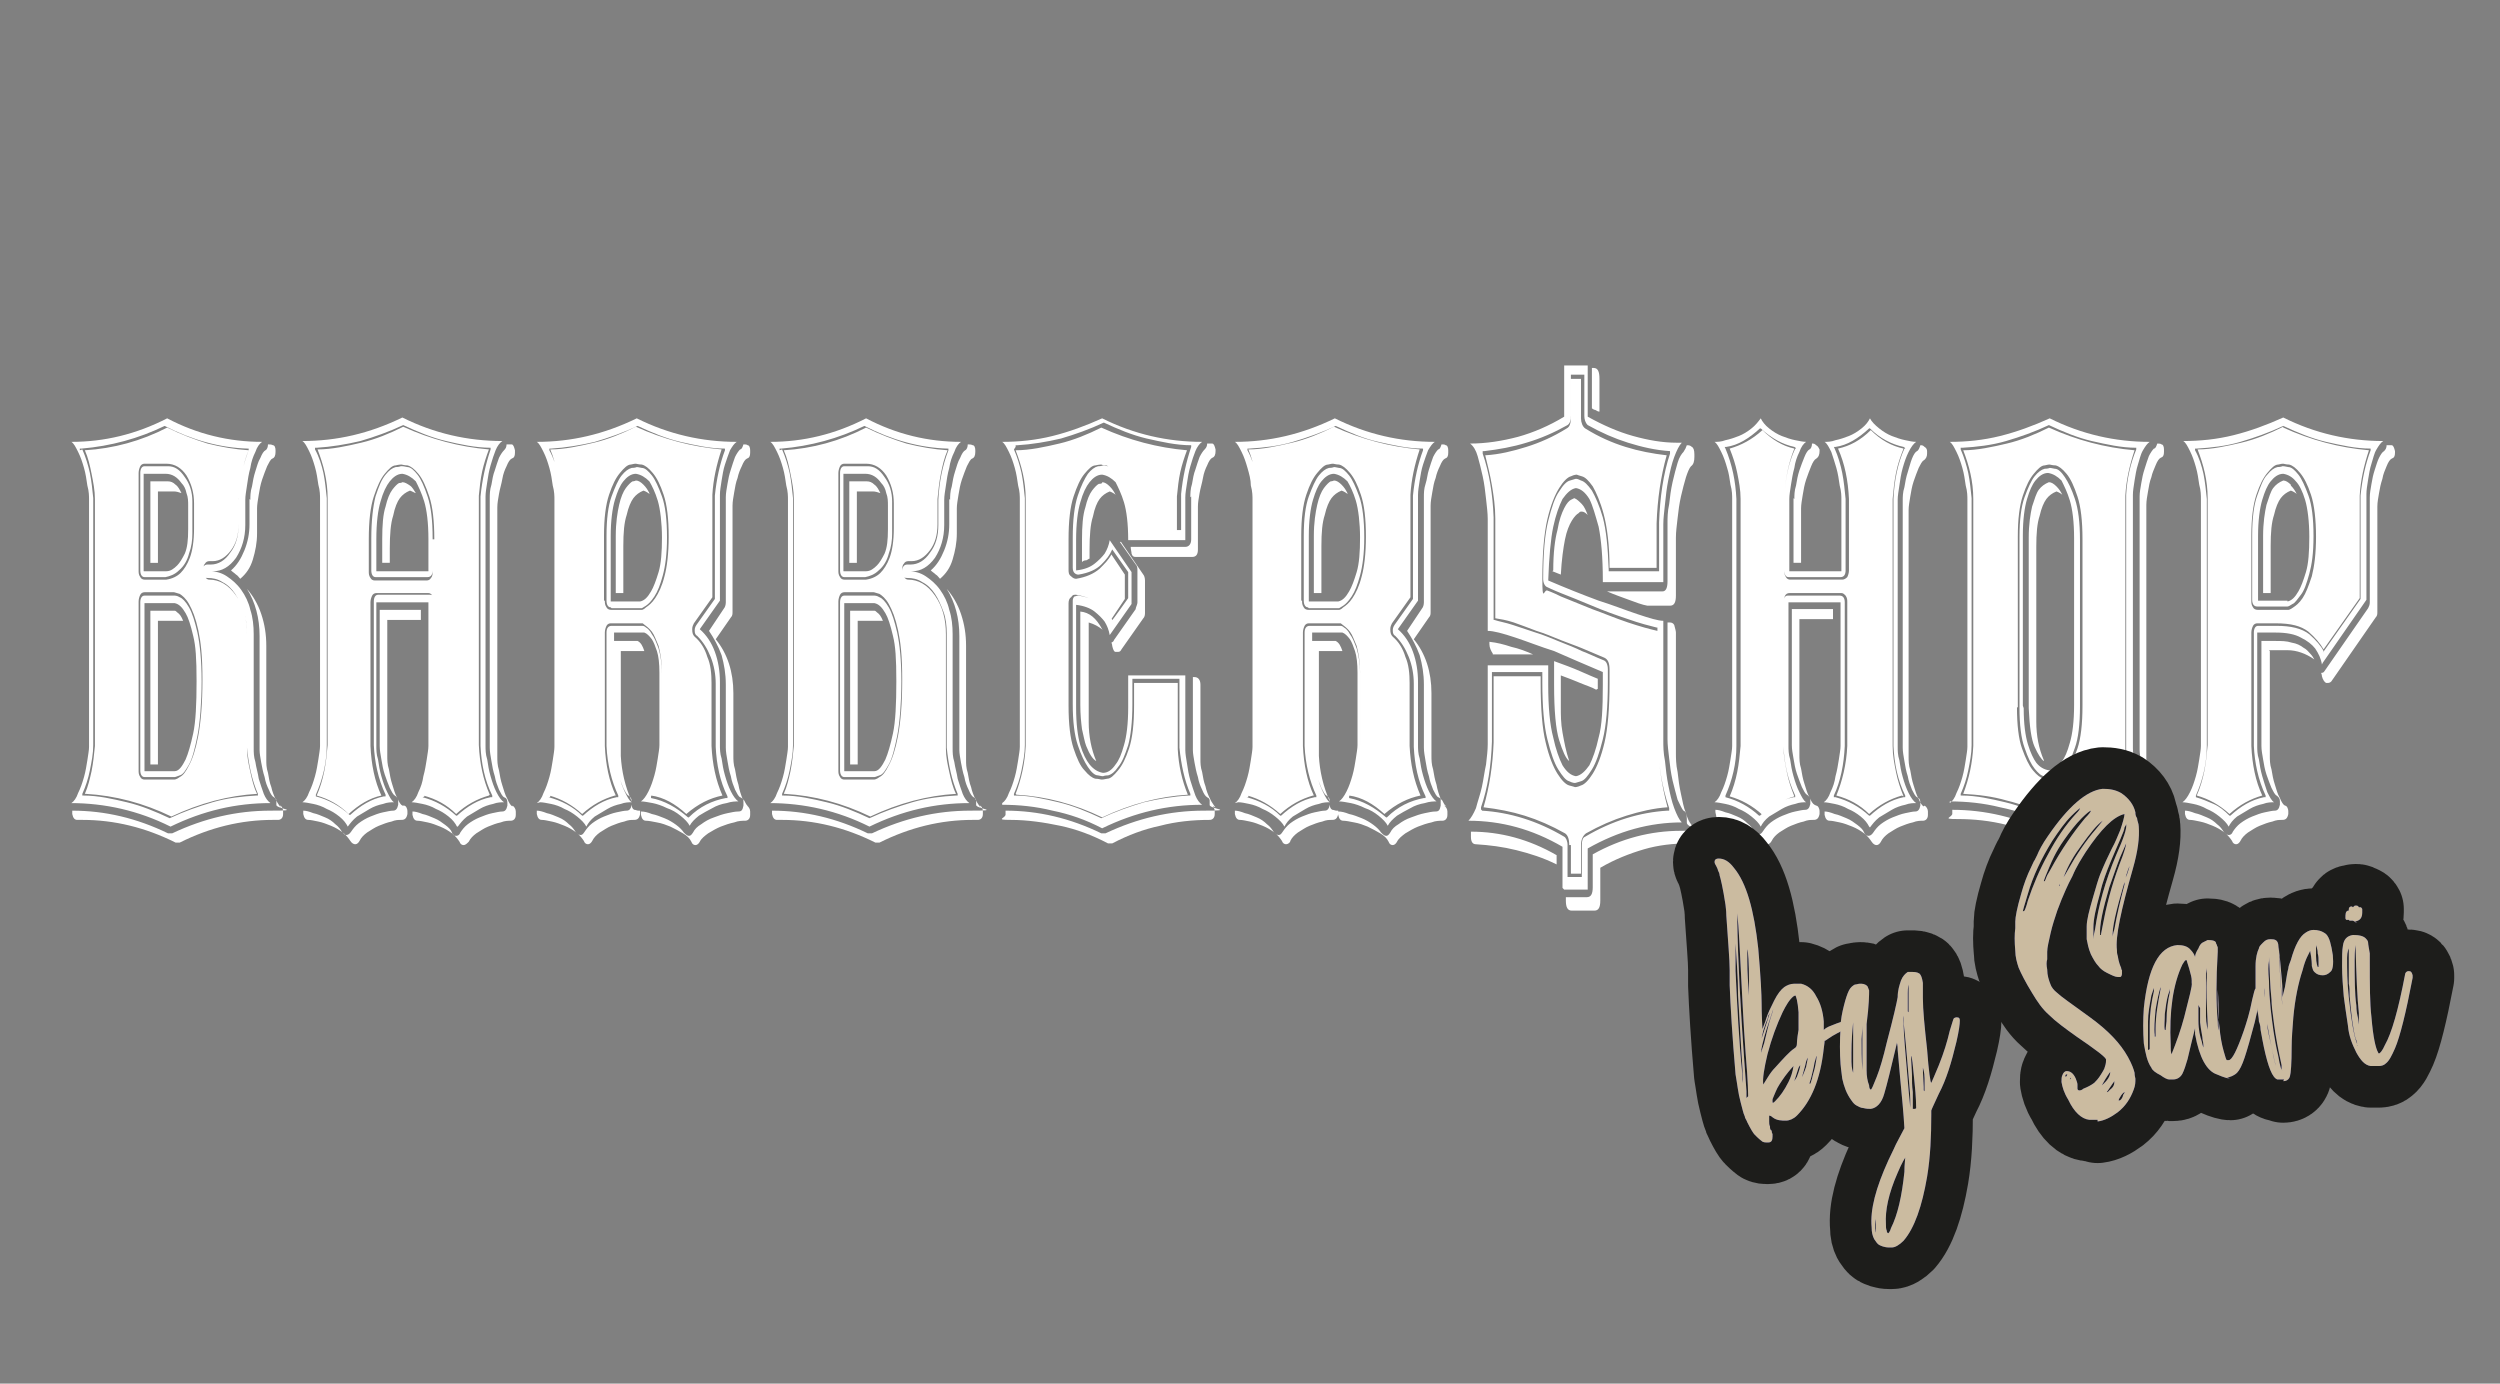 <?xml version="1.0" encoding="UTF-8"?>
<svg xmlns="http://www.w3.org/2000/svg" id="Typo" version="1.1" viewBox="0 0 297.6 164.7">
  <rect x="0" y="0" width="297.6" height="164.7" fill="#808080" stroke="none"/>
  <defs>
    <style>
      .st0 {
        fill: #30358c;
      }

      .st1 {
        fill: #fff;
      }

      .st2 {
        fill: none;
        stroke: #1d1d1b;
        stroke-linecap: round;
        stroke-linejoin: round;
        stroke-width: 9.9px;
      }

      .st3 {
        fill: #cbbba0;
      }
    </style>
  </defs>
  <g>
    <path class="st1" d="M8.5,95.6c.3-.2.6-.6.8-1.2.3-.6.5-1.2.7-1.9.2-.7.3-1.4.4-2,.1-.7.2-1.2.2-1.6v-29.4c0-.4,0-1-.2-1.7-.1-.7-.2-1.4-.4-2.1-.2-.7-.4-1.3-.7-1.9-.3-.6-.5-1-.8-1.2,3.9,0,7.7-.9,11.4-2.8,3.6,1.9,7.4,2.8,11.3,2.8-.3.2-.6.6-.8,1.2-.3.6-.5,1.2-.6,1.9-.2.7-.3,1.4-.4,2.1-.1.7-.2,1.2-.2,1.7v3c0,1.5-.4,2.8-1.1,3.9-.8,1.1-1.7,1.6-2.7,1.6h-.4c.7,0,1.4.2,2,.6.6.4,1.2.9,1.7,1.6.5.7.9,1.5,1.1,2.4.3.9.4,1.9.4,2.9v13.6c0,.4,0,1,.2,1.6.1.7.3,1.3.4,2,.2.7.4,1.2.6,1.8.2.5.5.9.8,1.1-4.1,0-8,.9-11.9,2.8-3.8-1.9-7.8-2.8-11.9-2.8ZM33.3,95.9c.2,0,.4.3.4.7v.3c0,.5-.3.7-.6.7h-.6c-3.8,0-7.5.9-11.1,2.7,0,0-.1,0-.2,0s-.2,0-.3,0c-3.6-1.8-7.3-2.7-11.1-2.7h-.6c-.3,0-.5-.2-.6-.7v-.4c3.9,0,7.7.9,11.4,2.7.1,0,.2,0,.3,0s.1,0,.2,0c3.8-1.8,7.7-2.7,11.7-2.7s.6-.2.7-.7c0,0,0-.2,0-.3s0-.2,0-.2c0,0,0-.2-.1-.2,0,0,0,0,0-.1,0,0-.1,0-.2-.1-.2-.1-.4-.4-.6-.9-.2-.4-.4-.9-.5-1.5-.2-.6-.3-1.2-.4-1.7-.1-.6-.2-1.1-.2-1.5v-13.6c0-2.1-.5-4-1.5-5.6.7.8,1.3,1.8,1.7,3,.4,1.2.6,2.4.6,3.8v13.6c0,.4,0,.9.2,1.5.1.6.2,1.2.4,1.7.1.5.3,1,.5,1.4,0,0,.1.2.2.4.2.3.3.5.5.7ZM9.8,53.5c.4.9.7,1.9.9,2.8.2,1,.3,2,.4,3v29.4c0,1-.2,2-.4,3-.2,1-.5,1.9-.9,2.8v.2c-.1,0,.1,0,.1,0,1.8,0,3.5.4,5.2.8,1.7.4,3.4,1.1,5.1,1.9h0c0,0,0,0,0,0,1.7-.8,3.4-1.4,5.1-1.9s3.5-.7,5.2-.8h.2v-.2c-.7-1.6-1.1-3.5-1.3-5.5v-13.6c0-.9-.1-1.8-.4-2.6-.3-.8-.6-1.5-1-2.1-.4-.6-.9-1.1-1.5-1.4-.6-.4-1.2-.5-1.8-.5s-.6-.3-.6-.8.2-.8.6-.8h.4c.9,0,1.7-.5,2.3-1.4.7-.9,1-2,1-3.3v-3c.1-2.1.5-4.1,1.2-5.9v-.2c.1,0-.1,0-.1,0-3.3-.1-6.6-1-9.9-2.7h0c-3.1,1.5-6.4,2.4-9.9,2.7h-.2v.2ZM10.1,94.5c.4-.9.6-1.8.8-2.7.2-1,.3-2,.4-3v-29.4c0-1-.2-2-.4-3-.2-1-.4-1.9-.8-2.8,3.4-.2,6.7-1.1,9.8-2.7,1.6.8,3.2,1.4,4.8,1.9,1.6.4,3.3.7,4.9.8-.4.9-.6,1.8-.8,2.8-.2,1-.3,2-.4,3v3c0,1.3-.3,2.3-.9,3.1-.6.8-1.3,1.3-2.2,1.3h-.4c-.2,0-.4.1-.5.3-.2.2-.2.5-.2.8s0,.5.2.8c.2.2.3.3.5.3,1.2,0,2.3.6,3.2,1.9.9,1.3,1.3,2.8,1.3,4.6v13.6c0,1,.2,1.9.4,2.8.2.9.4,1.8.8,2.6-3.4.2-6.8,1.1-10.2,2.7-3.3-1.6-6.7-2.5-10.2-2.7ZM16.5,67.9c0,.3,0,.5.2.8.1.2.3.3.5.3h2.6c.7-.1,1.3-.4,1.7-.8.4-.4.8-1,1.1-1.8.3-.8.5-2,.5-3.5v-3c0-1.2-.3-2.3-.9-3.3-.6-.9-1.4-1.4-2.4-1.4h-2.6c-.2,0-.4.1-.5.3-.1.2-.2.5-.2.8v11.6ZM16.5,91.7c0,.3,0,.5.2.8.1.2.3.3.5.3h3.5c.1,0,.3,0,.7-.3.4-.2.7-.6,1.1-1.4.4-.7.8-1.9,1.1-3.5.3-1.6.5-3.8.5-6.7s-.2-4.5-.5-5.9c-.3-1.4-.7-2.4-1.1-3.1-.4-.7-.8-1-1.1-1.2-.4-.1-.6-.2-.7-.2h-3.5c-.2,0-.4.1-.5.3-.1.2-.2.5-.2.8v20ZM17.2,68.7c-.3,0-.5-.3-.5-.8v-11.6c0-.5.2-.8.5-.8h2.8c.8,0,1.4.4,2,1.3.6.8.9,1.8.9,2.9v3.8c0,.8-.1,1.6-.4,2.4-.2.8-.6,1.5-1.2,2-.5.5-1.1.7-1.6.8h-2.6ZM17.2,92.5c-.3,0-.5-.3-.5-.8v-20c0-.5.2-.8.5-.8h3.6c0,0,.3,0,.6.2.3.1.7.5,1.1,1.2.4.7.7,1.7,1,3,.3,1.4.5,3.3.5,5.8s-.2,5-.5,6.5c-.3,1.5-.6,2.7-1,3.4-.4.7-.7,1.2-1.1,1.3-.3.1-.5.2-.6.2h-3.6ZM17.2,68h2.6c.5,0,.9-.3,1.3-.7.3-.3.6-.8.9-1.4.3-.7.4-1.6.4-2.9v-2.8c0-.5,0-1-.2-1.5-.1-.5-.3-.9-.6-1.2-.5-.7-1.1-1.1-1.9-1.1h-2.6v11.6ZM17.2,91.8h3.6c.5,0,.9-.6,1.3-1.4.3-.7.6-1.7.9-3.1.3-1.4.4-3.5.4-6.2s-.1-4.2-.4-5.4c-.3-1.3-.6-2.2-.9-2.7-.4-.7-.8-1.1-1.3-1.2h-3.6v20ZM21.6,58.7c-.3-.1-.6-.2-.9-.2h-1.9v8.5h-.9v-9.7h2.1c.3,0,.6.1.9.4.3.2.5.6.7,1ZM21.7,73.9h0c0,0-2.9,0-2.9,0v17.1h-.9v-18.3h2.9c.1,0,.2.1.3.2.3.2.5.5.7,1ZM29.8,59.5c0-.4,0-1,.2-1.6.1-.6.2-1.2.4-1.8.2-.6.3-1.1.6-1.6.2-.5.4-.8.6-.9.2-.1.3-.4.3-.7.2,0,.4,0,.6.1.2,0,.3.3.3.6v.2c0,.4-.1.7-.4.8-.2.1-.4.5-.6.9-.2.5-.4,1-.6,1.6-.2.6-.3,1.2-.4,1.8-.1.6-.2,1.2-.2,1.6v3c0,1.1-.2,2.1-.5,3.1s-.8,1.7-1.5,2.3c-.2-.2-.3-.4-.5-.5-.2-.2-.4-.3-.6-.5.7-.6,1.2-1.4,1.6-2.4.4-1,.6-2,.6-3.1v-3Z"></path>
    <path class="st1" d="M54.4,98.4c-.2-.4-.5-.8-1-1.2-.5-.4-1-.7-1.5-.9-.5-.3-1.1-.5-1.6-.6-.5-.1-1-.2-1.3-.2.3-.2.6-.6.8-1.2.3-.6.5-1.2.6-1.9.2-.7.3-1.4.4-2,.1-.7.2-1.2.2-1.6v-17.1h-6.2v17.1c0,.4,0,1,.2,1.6.1.7.2,1.3.4,2,.2.7.4,1.3.7,1.9.3.6.5,1,.8,1.2-.3,0-.8,0-1.3.2-.5.1-1.1.3-1.6.6-.5.3-1,.6-1.5.9-.5.4-.8.8-1.1,1.2-.2-.4-.5-.8-1-1.2-.5-.4-1-.7-1.5-.9-.5-.3-1.1-.5-1.6-.6-.5-.1-1-.2-1.3-.2.3-.2.6-.6.8-1.2.3-.6.5-1.2.7-1.9.2-.7.3-1.4.4-2,.1-.7.2-1.2.2-1.6v-29.4c0-.4,0-1-.2-1.7-.1-.7-.2-1.4-.4-2.1-.2-.7-.4-1.3-.7-1.9-.3-.6-.5-1-.8-1.2,4.1,0,8-.9,11.9-2.8,3.8,1.9,7.8,2.8,11.9,2.8-.3.2-.6.6-.8,1.1-.2.5-.4,1.1-.6,1.8-.2.7-.3,1.3-.4,2-.1.7-.2,1.2-.2,1.7v29.7c0,.4,0,1,.2,1.6.1.7.2,1.3.4,2,.2.7.4,1.3.7,1.9.3.6.6,1,.9,1.2-.3,0-.8,0-1.3.2-.5.1-1.1.3-1.6.6-.5.3-1,.6-1.5.9-.5.4-.8.8-1.1,1.2ZM48.1,95.9c.2,0,.4.3.4.7v.3c-.1.5-.3.7-.7.7s-.7,0-1.2.2c-.5.1-1,.3-1.5.5-.5.2-.9.5-1.4.8-.4.3-.7.6-.9,1-.1.2-.3.4-.5.4s-.4-.1-.6-.4c-.2-.3-.5-.7-.9-1-.4-.3-.9-.6-1.4-.8-.5-.2-1-.4-1.5-.5-.5-.1-.9-.2-1.2-.2s-.5-.2-.6-.7c0,0,0,0,0-.1s0,0,0-.1c0,0,0,0,0-.2.3,0,.7.1,1.2.3.5.1.9.3,1.4.5.5.2.9.5,1.2.8.4.3.6.6.8.9.2.2.3.4.5.4s.4-.1.6-.4c.2-.3.5-.7.9-1,.4-.3.9-.6,1.4-.8.5-.2,1-.4,1.5-.5.5-.1.9-.2,1.2-.2s.5-.2.6-.7c0-.1,0-.3,0-.4,0-.3-.1-.5-.4-.7-.2-.1-.4-.5-.6-.9-.2-.5-.4-1-.6-1.6-.2-.6-.3-1.2-.4-1.8-.1-.6-.2-1.1-.2-1.6v-16.2h4.9v1.2h-4v16.2c0,.4,0,1,.2,1.6.1.6.2,1.2.4,1.8.2.6.3,1.1.6,1.6.2.5.4.8.6.9ZM50.3,94.9c1.5.4,2.8,1.1,4,2.2h.1c1.2-1.1,2.5-1.9,4-2.2h.2v-.2c-.9-1.8-1.3-3.8-1.4-5.9v-29.7c.2-2,.6-3.8,1.2-5.6v-.2c.1,0,0,0,0,0-1.8,0-3.6-.4-5.3-.8s-3.4-1.1-5.1-1.9h0c-1.7.8-3.4,1.4-5.1,1.9-1.7.4-3.5.7-5.2.8h-.2v.2c.5.9.8,1.9,1,2.8.2,1,.3,2,.4,3v29.4c0,2.1-.5,4.1-1.3,5.9v.2c-.1,0,0,0,0,0,1.5.4,2.8,1.1,4,2.2h0c0,0,.1,0,.1,0,1.2-1.1,2.5-1.9,4-2.2h.2v-.2c-.9-1.9-1.3-3.9-1.4-5.9v-17.1c0-.5.2-.8.5-.8h6.2c.4,0,.6.3.6.8v17.1c-.1,2.2-.5,4.2-1.3,5.9v.2c0,0,.1,0,.1,0ZM58.2,94.7c-1.4.4-2.7,1.1-3.9,2.2-1.1-1.1-2.4-1.8-3.9-2.2.7-1.7,1.2-3.7,1.3-5.9v-17.1c0-.3,0-.5-.2-.8-.2-.2-.3-.3-.5-.3h-6.2c-.2,0-.4.1-.5.3-.1.2-.2.5-.2.8v17.1c.1,2.2.5,4.2,1.3,5.9-1.4.3-2.7,1.1-3.9,2.2-1.1-1.1-2.4-1.8-3.8-2.2.4-.9.7-1.9.9-2.9.2-1,.3-2,.4-3.1v-29.4c0-2.1-.5-4-1.2-5.8,1.7,0,3.5-.4,5.2-.8,1.7-.4,3.4-1.1,5-1.9,3.3,1.5,6.7,2.4,10.2,2.7-.3.8-.6,1.7-.8,2.6-.2.9-.3,1.9-.4,2.9v29.7c.1,2.1.5,4.1,1.3,5.9ZM51.7,64.2c0-2.2-.2-3.9-.6-5.1-.4-1.2-.8-2.1-1.3-2.7-.5-.6-.9-.9-1.3-1-.4,0-.6-.1-.7-.1s-.3,0-.7.1c-.4,0-.8.4-1.3,1-.5.6-.9,1.5-1.3,2.7-.4,1.2-.6,2.9-.6,5.1v3.8c0,.3,0,.5.2.8.1.2.3.3.5.3h6.2c.2,0,.4-.1.5-.3.2-.2.2-.5.2-.8v-3.8ZM47.9,55.5s.2,0,.6.1c.4,0,.8.4,1.2.9.4.5.8,1.4,1.2,2.6.4,1.2.6,2.8.6,5v3.8c0,.5-.2.8-.6.8h-6.2c-.3,0-.5-.3-.5-.8v-3.8c0-2.1.2-3.8.5-5,.4-1.2.7-2,1.2-2.6.4-.5.8-.8,1.2-.9.4,0,.6-.1.6-.1ZM51,64.2c0-2-.2-3.5-.5-4.5-.3-1-.7-1.8-1-2.4-.5-.5-1-.8-1.6-.9-.6,0-1.1.4-1.5.9-.4.5-.8,1.3-1.1,2.4-.3,1-.5,2.5-.5,4.5v3.8h6.2v-3.8ZM47.9,57.4c.3,0,.6.2.9.4.3.2.5.6.7.9-.1,0-.4-.2-.7-.3-.5.2-.9.5-1.2.9-.3.4-.6,1.1-.8,2.1-.3.9-.4,2.3-.4,3.9v1.7h-.9v-2.8c0-1.7.1-3,.4-3.9.2-.9.5-1.6.8-2s.6-.7.8-.8c.3,0,.4-.1.4-.1ZM61,95.9c.2.1.4.4.4.7s0,.2,0,.4c0,.5-.3.7-.6.7s-.7,0-1.2.2c-.5.1-1,.3-1.5.5-.5.2-.9.5-1.4.8-.4.3-.7.6-.9,1-.2.2-.4.4-.6.4s-.4-.1-.5-.4c-.2-.3-.5-.7-.9-1-.4-.3-.9-.6-1.4-.8-.5-.2-1-.4-1.5-.5-.5-.1-.9-.2-1.2-.2s-.5-.2-.6-.7v-.4c.3,0,.7.1,1.2.3.5.1.9.3,1.4.5.5.2.9.5,1.3.8.4.3.7.6.8.9.1.3.3.4.5.4s.4-.1.5-.4c.2-.3.5-.7.9-1,.4-.3.9-.6,1.4-.8.5-.2,1-.4,1.5-.5.5-.1.9-.2,1.2-.2s.5-.2.6-.7v-.3c0-.4-.1-.6-.4-.7-.2-.1-.4-.5-.6-.9-.2-.5-.4-1-.5-1.6-.2-.6-.3-1.2-.4-1.8-.1-.6-.2-1.1-.2-1.6v-29.7c0-.4,0-1,.2-1.6.1-.6.2-1.2.4-1.7.2-.6.3-1,.5-1.5.2-.4.4-.7.6-.9.2-.2.3-.4.3-.7.2,0,.4,0,.6,0,.2,0,.3.3.4.7v.3c0,.4-.1.6-.4.7-.2.1-.4.4-.6.9-.2.4-.4.9-.5,1.5s-.3,1.2-.4,1.8c-.1.6-.2,1.1-.2,1.6v29.7c0,.4,0,1,.2,1.6.1.6.2,1.2.4,1.8.2.6.3,1.1.6,1.6.2.5.4.8.6.9Z"></path>
    <path class="st1" d="M63.9,95.6c.3-.2.6-.6.8-1.2.3-.6.5-1.2.7-1.9.2-.7.3-1.4.4-2,.1-.7.2-1.2.2-1.6v-29.4c0-.4,0-1-.2-1.7-.1-.7-.2-1.4-.4-2.1-.2-.7-.4-1.3-.7-1.9-.3-.6-.5-1-.8-1.2,4.1,0,8-.9,11.9-2.8,3.8,1.9,7.8,2.8,11.9,2.8-.3.2-.5.5-.8,1-.2.5-.4,1.1-.6,1.7-.2.6-.3,1.3-.4,1.9-.1.7-.2,1.2-.2,1.7v12.6l-2.4,3.4c.8.7,1.4,1.6,1.8,2.7.4,1.1.6,2.3.6,3.6v7.5c0,.4,0,1,.2,1.6.1.7.2,1.3.4,2,.2.7.4,1.3.7,1.9.3.6.6,1,.9,1.2-.3,0-.8,0-1.4.2-.6.1-1.2.3-1.7.6-.6.3-1.1.6-1.6.9-.5.4-.9.8-1.1,1.2-.2-.4-.6-.8-1.1-1.2-.5-.4-1-.7-1.6-.9-.6-.3-1.2-.5-1.7-.6-.6-.1-1-.2-1.4-.2.3-.2.6-.6.9-1.2.3-.6.5-1.2.7-1.9.2-.7.3-1.4.4-2,.1-.7.2-1.2.2-1.6v-8.6c0-1.1-.1-2-.3-2.6-.2-.6-.4-1.1-.6-1.4-.3-.4-.6-.7-.9-.8h-3.6v13.5c0,.4,0,1,.2,1.6.1.7.2,1.3.4,2,.2.7.4,1.3.7,1.9.3.6.5,1,.8,1.2-.3,0-.8,0-1.3.2-.5.1-1.1.3-1.6.6-.5.3-1,.6-1.5.9-.5.4-.8.8-1,1.2-.2-.4-.6-.8-1.1-1.2-.5-.4-1-.7-1.5-.9-.5-.3-1.1-.5-1.6-.6-.5-.1-1-.2-1.3-.2ZM76.2,96.5c0,0,0,.2,0,.4-.1.5-.3.7-.7.7s-.7,0-1.2.2c-.5.1-1,.3-1.5.5-.5.2-.9.5-1.4.8-.4.3-.7.6-.9,1-.1.2-.3.4-.5.4s-.4-.1-.5-.4c-.2-.3-.5-.7-.9-1-.4-.3-.9-.6-1.4-.8-.5-.2-1-.4-1.5-.5-.5-.1-.9-.2-1.2-.2s-.5-.2-.6-.7v-.4c.3,0,.7.1,1.2.3.5.1.9.3,1.4.5.5.2.9.5,1.2.8.4.3.6.6.8.9.2.2.4.4.6.4s.3-.1.5-.4c.2-.3.5-.7.9-1,.4-.3.9-.6,1.4-.8.5-.2,1-.4,1.5-.5.5-.1.9-.2,1.2-.2s.5-.2.6-.7c0-.1,0-.3,0-.4,0-.3-.1-.5-.4-.7-.2-.1-.4-.5-.6-.9-.2-.5-.4-1-.6-1.6-.2-.6-.3-1.2-.4-1.8-.1-.6-.2-1.1-.2-1.6v-12.5h2.9c.4.2.6.6.8,1.2h-2.8v12.5c.1,1.8.5,3.6,1.3,5.4,0,0,0,.2,0,.2,0,0,0,0,0,.1s0,0,0,.1c0,.3.1.5.3.6.2,0,.3.1.5.1ZM65.1,94.9h.2c1.5.4,2.9,1.1,4,2.2h.1c0,0,0,0,0,0,1.2-1.1,2.5-1.9,4-2.2h.2v-.2c-.8-1.7-1.3-3.7-1.4-5.9v-13.5c0-.5.2-.8.6-.8h3.7s.2,0,.4.2c.2.1.5.4.7.8.3.4.5.9.8,1.7.2.7.4,1.7.4,3v8.7c-.1,2.1-.5,4.1-1.3,5.9v.2c0,0,0,0,0,0,1.6.3,3,1.1,4.4,2.3h.1c0,0,0,0,0,0,1.3-1.3,2.8-2,4.4-2.3h.2v-.2c-.9-1.8-1.3-3.8-1.4-5.9v-7.5c0-1.1-.2-2.2-.6-3.2-.4-1-.9-1.8-1.6-2.5-.2-.1-.3-.3-.3-.6h0c0-.2,0-.4.2-.7l2.2-3.1v-12.3c.2-2,.6-3.8,1.2-5.4v-.2c.1,0,0,0,0,0-1.8,0-3.5-.4-5.3-.8-1.7-.4-3.4-1.1-5.1-1.9h0c-1.7.8-3.4,1.4-5.1,1.9-1.7.4-3.5.7-5.2.8h-.2v.2c.5.9.8,1.9,1,2.8.2,1,.3,2,.4,3v29.4c0,2.1-.5,4.1-1.3,5.9v.2ZM73.2,94.7c-1.4.4-2.7,1.1-3.9,2.2-1.2-1.1-2.5-1.8-3.9-2.2.4-.9.7-1.9.9-2.9.2-1,.3-2,.4-3.1v-29.4c0-1-.2-2-.4-3-.2-1-.4-1.9-.8-2.8,1.7,0,3.5-.4,5.2-.8,1.7-.4,3.4-1.1,5-1.9,3.3,1.5,6.7,2.4,10.2,2.7-.6,1.8-1,3.6-1.1,5.4v12.2l-2.2,3.1c-.1.2-.2.4-.2.7h0c0,.5.1.7.3.9.7.6,1.2,1.4,1.5,2.4.4.9.5,2,.5,3.1v7.5c.1,2.1.5,4.1,1.3,5.9-1.5.3-2.9,1-4.3,2.2-1.3-1.2-2.7-2-4.2-2.2.4-.9.7-1.9.9-2.9.2-1,.3-2,.4-3.1v-8.7c0-1.3-.2-2.3-.4-3.1-.3-.7-.5-1.3-.8-1.7-.3-.4-.7-.7-1.1-1,0,0,0,0-.2,0h-3.6c-.2,0-.4.1-.5.3-.1.2-.2.5-.2.8v13.5c.1,2.2.5,4.2,1.3,5.9ZM72,71.5c0,.3,0,.5.2.8.1.2.3.3.6.3h3.6s.2,0,.5-.3c.3-.2.7-.5,1.1-1.1.4-.6.8-1.4,1.1-2.6.3-1.1.5-2.7.5-4.7,0-2.2-.2-3.8-.6-5-.4-1.2-.8-2-1.3-2.6-.5-.6-.9-.9-1.3-1-.4,0-.6-.1-.7-.1s-.2,0-.6.1c-.4,0-.8.4-1.3,1-.5.6-.9,1.4-1.3,2.6-.4,1.2-.6,2.8-.6,4.9v7.7ZM72.7,72.3c-.3,0-.5-.3-.5-.8v-7.7c0-2,.2-3.6.6-4.7.4-1.1.8-2,1.2-2.5.4-.5.8-.8,1.2-.9.4,0,.6-.1.6-.1s.2,0,.6.1c.4,0,.8.4,1.2.9.4.5.8,1.4,1.2,2.5.4,1.1.6,2.8.6,4.9,0,1.9-.2,3.4-.5,4.5-.3,1.1-.6,1.9-1,2.5-.4.6-.7.9-1,1.1-.3.2-.5.3-.5.3h-3.6ZM72.7,71.6h3.5c.5-.1.9-.5,1.3-1.2.3-.5.6-1.3.9-2.3.3-1,.4-2.4.4-4.1s-.2-3.4-.5-4.4c-.3-1-.7-1.8-1-2.3-.5-.5-1-.8-1.6-.9-.6,0-1.1.4-1.5.9-.4.5-.7,1.2-1,2.2-.3,1-.5,2.5-.5,4.3v7.7ZM77.3,58.8c-.1-.1-.4-.3-.7-.4-.5.2-.9.5-1.2.9-.3.4-.6,1.1-.8,2-.3.9-.4,2.1-.4,3.7v5.6h-.9v-6.8c0-1.6.2-2.8.4-3.7.2-.9.5-1.6.8-2s.6-.7.8-.8c.2,0,.4-.1.4-.1.3,0,.6.2.9.5.3.3.5.6.7,1ZM88.9,95.9c.2.1.4.4.4.7s0,.2,0,.4c0,.5-.3.7-.6.7s-.8,0-1.3.2c-.5.1-1.1.3-1.6.5-.5.2-1,.5-1.5.8-.4.3-.8.6-1,1-.1.2-.3.4-.5.4s-.4-.1-.5-.4c-.2-.4-.5-.7-1-1s-.9-.5-1.5-.8c-.5-.2-1-.4-1.6-.5-.5-.1-1-.2-1.3-.2s-.5-.2-.6-.7v-.4c.4,0,.8.1,1.3.3.5.1,1,.3,1.5.5.5.2,1,.5,1.4.8.4.3.7.6.9.9.2.2.4.4.6.4s.3-.1.5-.4c.2-.4.5-.7,1-1,.4-.3.9-.6,1.5-.8.5-.2,1.1-.4,1.6-.5.5-.1.9-.2,1.3-.2s.5-.2.6-.7c0-.1,0-.3,0-.4h0c0-.2,0-.3-.1-.4h0c0,0-.2-.2-.3-.2-.2-.1-.4-.5-.6-.9-.2-.5-.4-1-.5-1.6-.2-.6-.3-1.2-.4-1.8-.1-.6-.2-1.1-.2-1.6v-7.5c0-1.3-.2-2.4-.5-3.5-.4-1.1-.9-2-1.5-2.9l1.8-2.7c.1-.1.2-.4.2-.7v-12.5c0-.5.1-1,.2-1.6.1-.6.2-1.1.4-1.7.2-.6.3-1,.5-1.5.2-.4.4-.7.6-.9.2,0,.3-.3.4-.6.2,0,.4,0,.5.1.2,0,.3.3.3.6v.3c0,.4-.1.6-.4.7-.2.1-.4.4-.6.9-.2.4-.4.9-.5,1.4-.2.5-.3,1.1-.4,1.7-.1.6-.2,1.1-.2,1.6v12.6c0,.3,0,.5-.2.7l-1.8,2.6c1.4,1.7,2.1,3.9,2.1,6.4v7.5c0,.4,0,1,.2,1.6.1.6.2,1.2.4,1.8.1.6.3,1.2.5,1.7,0,0,.1.1.2.2.2.4.3.6.5.7Z"></path>
    <path class="st1" d="M91.7,95.6c.3-.2.6-.6.8-1.2.3-.6.5-1.2.7-1.9.2-.7.3-1.4.4-2,.1-.7.2-1.2.2-1.6v-29.4c0-.4,0-1-.2-1.7-.1-.7-.2-1.4-.4-2.1-.2-.7-.4-1.3-.7-1.9-.3-.6-.5-1-.8-1.2,3.9,0,7.7-.9,11.4-2.8,3.6,1.9,7.4,2.8,11.3,2.8-.3.2-.6.6-.8,1.2-.3.6-.5,1.2-.6,1.9-.2.7-.3,1.4-.4,2.1-.1.7-.2,1.2-.2,1.7v3c0,1.5-.4,2.8-1.1,3.9-.8,1.1-1.7,1.6-2.7,1.6h-.4c.7,0,1.4.2,2,.6.6.4,1.2.9,1.7,1.6.5.7.9,1.5,1.1,2.4.3.9.4,1.9.4,2.9v13.6c0,.4,0,1,.2,1.6.1.7.3,1.3.4,2,.2.7.4,1.2.6,1.8.2.5.5.9.8,1.1-4.1,0-8,.9-11.9,2.8-3.8-1.9-7.8-2.8-11.9-2.8ZM116.6,95.9c.2,0,.4.3.4.7v.3c0,.5-.3.7-.6.7h-.6c-3.8,0-7.5.9-11.1,2.7,0,0-.1,0-.2,0s-.2,0-.3,0c-3.6-1.8-7.3-2.7-11.1-2.7h-.6c-.3,0-.5-.2-.6-.7v-.4c3.9,0,7.7.9,11.4,2.7.1,0,.2,0,.3,0s.1,0,.2,0c3.8-1.8,7.7-2.7,11.7-2.7s.6-.2.7-.7c0,0,0-.2,0-.3s0-.2,0-.2c0,0,0-.2-.1-.2,0,0,0,0,0-.1,0,0-.1,0-.2-.1-.2-.1-.4-.4-.6-.9-.2-.4-.4-.9-.5-1.5-.2-.6-.3-1.2-.4-1.7-.1-.6-.2-1.1-.2-1.5v-13.6c0-2.1-.5-4-1.5-5.6.7.8,1.3,1.8,1.7,3,.4,1.2.6,2.4.6,3.8v13.6c0,.4,0,.9.2,1.5.1.6.2,1.2.4,1.7.1.5.3,1,.5,1.4,0,0,.1.2.2.4.2.3.3.5.5.7ZM93.1,53.5c.4.9.7,1.9.9,2.8.2,1,.3,2,.4,3v29.4c0,1-.2,2-.4,3-.2,1-.5,1.9-.9,2.8v.2c-.1,0,.1,0,.1,0,1.8,0,3.5.4,5.2.8,1.7.4,3.4,1.1,5.1,1.9h0c0,0,0,0,0,0,1.7-.8,3.4-1.4,5.1-1.9s3.5-.7,5.2-.8h.2v-.2c-.7-1.6-1.1-3.5-1.3-5.5v-13.6c0-.9-.1-1.8-.4-2.6-.3-.8-.6-1.5-1-2.1-.4-.6-.9-1.1-1.5-1.4-.6-.4-1.2-.5-1.8-.5s-.6-.3-.6-.8.2-.8.6-.8h.4c.9,0,1.7-.5,2.3-1.4.7-.9,1-2,1-3.3v-3c.1-2.1.5-4.1,1.2-5.9v-.2c.1,0-.1,0-.1,0-3.3-.1-6.6-1-9.9-2.7h0c-3.1,1.5-6.4,2.4-9.9,2.7h-.2v.2ZM93.3,94.5c.4-.9.6-1.8.8-2.7.2-1,.3-2,.4-3v-29.4c0-1-.2-2-.4-3-.2-1-.4-1.9-.8-2.8,3.4-.2,6.7-1.1,9.8-2.7,1.6.8,3.2,1.4,4.8,1.9,1.6.4,3.3.7,4.9.8-.4.9-.6,1.8-.8,2.8-.2,1-.3,2-.4,3v3c0,1.3-.3,2.3-.9,3.1-.6.8-1.3,1.3-2.2,1.3h-.4c-.2,0-.4.1-.5.3-.2.2-.2.5-.2.8s0,.5.2.8c.2.2.3.3.5.3,1.2,0,2.3.6,3.2,1.9.9,1.3,1.3,2.8,1.3,4.6v13.6c0,1,.2,1.9.4,2.8.2.9.4,1.8.8,2.6-3.4.2-6.8,1.1-10.2,2.7-3.3-1.6-6.7-2.5-10.2-2.7ZM99.8,67.9c0,.3,0,.5.2.8.1.2.3.3.5.3h2.6c.7-.1,1.3-.4,1.7-.8.4-.4.8-1,1.1-1.8.3-.8.5-2,.5-3.5v-3c0-1.2-.3-2.3-.9-3.3-.6-.9-1.4-1.4-2.4-1.4h-2.6c-.2,0-.4.1-.5.3-.1.2-.2.5-.2.8v11.6ZM99.8,91.7c0,.3,0,.5.2.8.1.2.3.3.5.3h3.5c.1,0,.3,0,.7-.3.4-.2.7-.6,1.1-1.4.4-.7.8-1.9,1.1-3.5.3-1.6.5-3.8.5-6.7s-.2-4.5-.5-5.9c-.3-1.4-.7-2.4-1.1-3.1-.4-.7-.8-1-1.1-1.2-.4-.1-.6-.2-.7-.2h-3.5c-.2,0-.4.1-.5.3-.1.2-.2.5-.2.8v20ZM100.5,68.7c-.3,0-.5-.3-.5-.8v-11.6c0-.5.2-.8.5-.8h2.8c.8,0,1.4.4,2,1.3.6.8.9,1.8.9,2.9v3.8c0,.8-.1,1.6-.4,2.4-.2.8-.6,1.5-1.2,2-.5.5-1.1.7-1.6.8h-2.6ZM100.5,92.5c-.3,0-.5-.3-.5-.8v-20c0-.5.2-.8.5-.8h3.6c0,0,.3,0,.6.2.3.1.7.5,1.1,1.2.4.7.7,1.7,1,3,.3,1.4.5,3.3.5,5.8s-.2,5-.5,6.5c-.3,1.5-.6,2.7-1,3.4-.4.7-.7,1.2-1.1,1.3-.3.1-.5.2-.6.2h-3.6ZM100.5,68h2.6c.5,0,.9-.3,1.3-.7.3-.3.6-.8.9-1.4.3-.7.4-1.6.4-2.9v-2.8c0-.5,0-1-.2-1.5-.1-.5-.3-.9-.6-1.2-.5-.7-1.1-1.1-1.9-1.1h-2.6v11.6ZM100.5,91.8h3.6c.5,0,.9-.6,1.3-1.4.3-.7.6-1.7.9-3.1.3-1.4.4-3.5.4-6.2s-.1-4.2-.4-5.4c-.3-1.3-.6-2.2-.9-2.7-.4-.7-.8-1.1-1.3-1.2h-3.6v20ZM104.8,58.7c-.3-.1-.6-.2-.9-.2h-1.9v8.5h-.9v-9.7h2.1c.3,0,.6.1.9.4.3.2.5.6.7,1ZM105,73.9h0c0,0-2.9,0-2.9,0v17.1h-.9v-18.3h2.9c.1,0,.2.1.3.2.3.2.5.5.7,1ZM113.1,59.5c0-.4,0-1,.2-1.6.1-.6.2-1.2.4-1.8.2-.6.3-1.1.6-1.6.2-.5.4-.8.6-.9.2-.1.3-.4.3-.7.2,0,.4,0,.6.1.2,0,.3.3.3.6v.2c0,.4-.1.7-.4.8-.2.1-.4.5-.6.9-.2.5-.4,1-.6,1.6-.2.6-.3,1.2-.4,1.8-.1.6-.2,1.2-.2,1.6v3c0,1.1-.2,2.1-.5,3.1s-.8,1.7-1.5,2.3c-.2-.2-.3-.4-.5-.5-.2-.2-.4-.3-.6-.5.7-.6,1.2-1.4,1.6-2.4.4-1,.6-2,.6-3.1v-3Z"></path>
    <path class="st1" d="M119.3,95.6c.3-.2.6-.6.8-1.2.3-.6.5-1.2.7-1.9.2-.7.3-1.4.4-2,.1-.7.2-1.2.2-1.6v-29.4c0-.4,0-1-.2-1.7-.1-.7-.2-1.4-.4-2.1-.2-.7-.4-1.3-.7-1.9-.3-.6-.5-1-.8-1.2,2,0,4-.2,6-.7,2-.5,3.9-1.2,5.9-2.1,3.8,1.9,7.8,2.8,11.9,2.8-.3.2-.6.6-.8,1.1-.2.5-.4,1.1-.6,1.8-.2.7-.3,1.3-.4,2-.1.7-.2,1.2-.2,1.7v5.1h-6.8c0-2-.2-3.5-.5-4.5-.3-1-.7-1.8-1-2.4-.5-.5-1-.8-1.6-.9-.6,0-1.1.4-1.5.9-.4.5-.8,1.3-1.1,2.4-.3,1-.5,2.5-.5,4.5v3.6c1-.1,1.7-.4,2.2-.8.5-.4.9-.8,1.2-1.2.3-.5.5-1,.6-1.6l2.6,3.8v3.8l-2.6,3.7c-.1-.6-.3-1.1-.6-1.6-.3-.4-.7-.8-1.2-1.2-.5-.4-1.3-.7-2.2-.8v12.2c0,2,.2,3.5.5,4.5.3,1,.7,1.8,1.1,2.3.5.6,1,.9,1.6,1,.6,0,1.1-.4,1.5-1,.4-.5.7-1.2,1-2.3.3-1,.5-2.5.5-4.5v-3.8h6.8v8.9c0,.4.1,1,.2,1.6.1.7.2,1.3.4,2,.2.7.4,1.2.6,1.8.2.5.5.9.8,1.1-4.1,0-8,.9-11.9,2.8-1.9-1-3.9-1.7-5.9-2.1-2-.5-4-.7-6-.7ZM144.2,95.9c.2,0,.4.3.4.7v.3c0,.5-.3.7-.6.7-2,0-4,.2-5.9.7-1.9.4-3.8,1.1-5.7,2.1,0,0-.1,0-.2,0s-.2,0-.3,0c-1.9-1-3.8-1.7-5.7-2.1-1.9-.4-3.9-.7-5.9-.7s-.5-.2-.6-.7v-.4c3.9,0,7.7.9,11.4,2.7.1,0,.2,0,.3,0s.1,0,.2,0c3.8-1.8,7.7-2.7,11.7-2.7s.6-.2.7-.7c0,0,0-.2,0-.3s0-.2,0-.2c0,0,0-.2-.1-.2,0,0,0,0,0-.1,0,0-.1,0-.2-.1-.2-.1-.4-.4-.6-.9-.2-.4-.4-.9-.5-1.5-.2-.6-.3-1.2-.4-1.7-.1-.6-.2-1.1-.2-1.5v-8.7h.2c.4,0,.7.3.7.9v8.9c0,.4,0,.9.2,1.5.1.6.2,1.2.4,1.7.1.5.3,1,.5,1.4,0,0,.1.2.2.4.2.3.3.5.5.7ZM120.7,53.5c.4.9.7,1.9.9,2.8.2,1,.3,2,.4,3v29.4c0,1-.2,2-.4,3-.2,1-.5,1.9-.9,2.8v.2c0,0,.1,0,.1,0,1.8,0,3.5.4,5.2.8,1.7.4,3.4,1.1,5.1,1.9h0c0,0,0,0,0,0,1.7-.8,3.4-1.4,5.1-1.9,1.7-.4,3.5-.7,5.3-.8h.2v-.2c-.7-1.6-1.1-3.5-1.3-5.5v-8.2h-5.6v3c0,2.1-.2,3.8-.5,4.9-.4,1.2-.7,2-1.2,2.6-.4.6-.8.9-1.2,1-.4,0-.6.1-.6.1s-.2,0-.6-.1c-.4,0-.8-.4-1.2-1-.4-.6-.8-1.4-1.2-2.6-.4-1.2-.6-2.8-.6-4.9v-12.2c0-.2,0-.4.2-.6.1,0,.3-.1.4-.1h.1c1.2.2,2.1.6,2.7,1.2.6.6,1.1,1.2,1.3,1.7h0c0,.1,1.9-2.6,1.9-2.6v-3.1l-1.9-2.7h0c-.3.7-.7,1.2-1.3,1.8-.6.6-1.5,1-2.7,1.2-.1,0-.3,0-.5-.2-.1-.1-.2-.3-.2-.6v-3.6c0-2.1.2-3.8.6-5,.4-1.2.8-2,1.2-2.6.4-.5.8-.8,1.2-.9.4,0,.6-.1.6-.1s.2,0,.6.1c.4,0,.8.4,1.2.9.4.5.8,1.2,1.2,2.3.4,1,.6,2.5.7,4.4h0c0,0,5.6,0,5.6,0v-4.3c.2-2,.6-3.8,1.2-5.6v-.2c.1,0,0,0,0,0-1.8,0-3.5-.4-5.3-.8-1.7-.4-3.4-1.1-5.1-1.9h0c-1.7.8-3.4,1.4-5.1,1.9-1.7.4-3.5.7-5.2.8h-.2v.2ZM120.9,94.5c.7-1.8,1.1-3.7,1.2-5.7v-29.4c0-2.1-.5-4-1.2-5.8,1.7,0,3.5-.4,5.2-.8,1.7-.4,3.4-1.1,5-1.9,3.3,1.5,6.7,2.4,10.2,2.7-.3.8-.6,1.7-.8,2.6-.2.9-.3,1.9-.4,2.9v4.1h-5.2c0-2-.3-3.5-.7-4.6-.4-1.1-.8-1.8-1.3-2.3-.5-.5-.9-.8-1.2-.9-.4,0-.6-.1-.6-.1s-.3,0-.7.1c-.4,0-.8.4-1.3,1-.5.6-.9,1.5-1.3,2.7-.4,1.2-.6,2.9-.6,5.1v3.6c0,.3,0,.6.3.8.2.2.4.3.6.3,1.2-.2,2.1-.6,2.8-1.2.6-.6,1.1-1.1,1.4-1.7l1.6,2.4v2.9l-1.6,2.4c-.3-.6-.8-1.2-1.4-1.7-.6-.6-1.6-1-2.8-1.2h-.1c-.2,0-.3,0-.5.3-.2.1-.3.4-.3.7v12.2c0,2.2.2,3.9.6,5.1.4,1.2.8,2.1,1.3,2.6.5.6.9.9,1.3,1,.4,0,.6.1.7.1s.3,0,.7-.1c.4,0,.8-.4,1.3-1,.5-.6.9-1.4,1.3-2.6.4-1.2.6-2.9.6-5.1v-2.7h5.2v7.9c.1,1.9.5,3.7,1.2,5.4-3.4.2-6.8,1.1-10.2,2.7-3.3-1.6-6.7-2.5-10.2-2.7ZM131.2,57.4c.3,0,.6.2.9.5.3.3.5.6.7,1-.1-.1-.4-.3-.7-.4-.5.2-.9.5-1.2.9-.3.4-.6,1.1-.8,2.1-.3.9-.4,2.3-.4,3.9v1.1c-.1,0-.3.2-.4.2-.1,0-.3,0-.5.2v-2.6c0-1.7.1-3,.4-3.9.2-.9.5-1.6.8-2s.6-.7.8-.8c.3,0,.4-.1.4-.1ZM131.3,75c-.5-.4-1-.7-1.7-.9v11.9c0,1.6.3,3.2.9,4.6-.2-.1-.4-.3-.6-.6-.2-.3-.4-.7-.6-1.2-.2-.5-.3-1.2-.5-2-.1-.8-.2-1.7-.2-2.9v-11.1c1.1.1,1.9.8,2.6,2.1ZM135.2,72.4c.1-.3.2-.5.2-.7v-3.8c0-.2,0-.5-.2-.7l-1.9-2.7c.1,0,.2,0,.2.1l2.6,3.8c.1.1.2.4.2.7v3.8c0,.2,0,.5-.2.7l-2.6,3.7c-.1.2-.2.3-.4.3s-.2,0-.3,0c-.2,0-.3-.3-.4-.7,0,0,0-.2-.1-.4.2-.1.3-.2.3-.3l2.6-3.7ZM141.7,59.2c0-.4,0-1,.2-1.6.1-.6.2-1.2.4-1.7.2-.6.3-1,.5-1.5.2-.4.4-.7.6-.9.2-.2.3-.4.3-.7.2,0,.4,0,.6,0,.2,0,.3.3.4.7v.2c0,.4-.1.7-.4.8-.2.1-.4.4-.6.9-.2.4-.4.9-.5,1.5s-.3,1.2-.4,1.8c-.1.6-.2,1.1-.2,1.6v5.1c0,.6-.2.9-.7.9h-6.7c-.3,0-.4-.1-.5-.4,0-.2-.1-.5-.1-.8h6.5c.4,0,.7-.3.7-.9v-5.1Z"></path>
    <path class="st1" d="M147,95.6c.3-.2.6-.6.8-1.2.3-.6.5-1.2.7-1.9.2-.7.3-1.4.4-2,.1-.7.2-1.2.2-1.6v-29.4c0-.4,0-1-.2-1.7,0-.7-.2-1.4-.4-2.1-.2-.7-.4-1.3-.7-1.9-.3-.6-.5-1-.8-1.2,4.1,0,8-.9,11.9-2.8,3.8,1.9,7.8,2.8,11.9,2.8-.3.2-.5.5-.8,1-.2.5-.4,1.1-.6,1.7-.2.6-.3,1.3-.4,1.9-.1.7-.2,1.2-.2,1.7v12.6l-2.4,3.4c.8.7,1.4,1.6,1.8,2.7.4,1.1.6,2.3.6,3.6v7.5c0,.4,0,1,.2,1.6.1.7.2,1.3.4,2,.2.7.4,1.3.7,1.9.3.6.6,1,.9,1.2-.3,0-.8,0-1.4.2-.6.1-1.2.3-1.7.6-.6.3-1.1.6-1.6.9-.5.4-.9.8-1.1,1.2-.2-.4-.6-.8-1.1-1.2-.5-.4-1-.7-1.6-.9-.6-.3-1.2-.5-1.7-.6-.6-.1-1-.2-1.4-.2.3-.2.6-.6.9-1.2.3-.6.5-1.2.7-1.9.2-.7.3-1.4.4-2,.1-.7.2-1.2.2-1.6v-8.6c0-1.1-.1-2-.3-2.6-.2-.6-.4-1.1-.6-1.4-.3-.4-.6-.7-.9-.8h-3.6v13.5c0,.4,0,1,.2,1.6.1.7.2,1.3.4,2,.2.7.4,1.3.7,1.9.3.6.5,1,.8,1.2-.3,0-.8,0-1.3.2-.5.1-1.1.3-1.6.6-.5.3-1,.6-1.5.9-.5.4-.8.8-1,1.2-.2-.4-.6-.8-1.1-1.2-.5-.4-1-.7-1.5-.9-.5-.3-1.1-.5-1.6-.6-.5-.1-.9-.2-1.3-.2ZM159.3,96.5c0,0,0,.2,0,.4-.1.5-.3.7-.7.7s-.7,0-1.2.2c-.5.1-1,.3-1.5.5-.5.2-.9.5-1.4.8-.4.3-.7.6-.9,1,0,.2-.3.4-.5.4s-.4-.1-.5-.4c-.2-.3-.5-.7-.9-1-.4-.3-.9-.6-1.4-.8-.5-.2-1-.4-1.5-.5-.5-.1-.9-.2-1.2-.2s-.5-.2-.6-.7v-.4c.3,0,.7.1,1.2.3.5.1.9.3,1.4.5.5.2.9.5,1.2.8.4.3.6.6.8.9.2.2.4.4.6.4s.3-.1.5-.4c.2-.3.5-.7.9-1,.4-.3.9-.6,1.4-.8.5-.2,1-.4,1.5-.5.5-.1.9-.2,1.2-.2s.5-.2.6-.7c0-.1,0-.3,0-.4,0-.3-.1-.5-.4-.7-.2-.1-.4-.5-.6-.9-.2-.5-.4-1-.6-1.6-.2-.6-.3-1.2-.4-1.8-.1-.6-.2-1.1-.2-1.6v-12.5h2.9c.4.2.6.6.8,1.2h-2.8v12.5c.1,1.8.5,3.6,1.3,5.4,0,0,0,.2,0,.2,0,0,0,0,0,.1s0,0,0,.1c0,.3.1.5.3.6.2,0,.3.1.5.1ZM148.2,94.9h.2c1.5.4,2.9,1.1,4,2.2h.1c0,0,0,0,0,0,1.2-1.1,2.5-1.9,4-2.2h.2v-.2c-.8-1.7-1.3-3.7-1.4-5.9v-13.5c0-.5.2-.8.6-.8h3.7s.2,0,.4.2c.2.1.5.4.7.8.3.4.5.9.8,1.7.2.7.4,1.7.4,3v8.7c-.1,2.1-.5,4.1-1.3,5.9v.2c0,0,0,0,0,0,1.6.3,3,1.1,4.4,2.3h.1c0,0,0,0,0,0,1.3-1.3,2.8-2,4.4-2.3h.2v-.2c-.9-1.8-1.3-3.8-1.4-5.9v-7.5c0-1.1-.2-2.2-.6-3.2-.4-1-.9-1.8-1.6-2.5-.2-.1-.3-.3-.3-.6h0c0-.2,0-.4.2-.7l2.2-3.1v-12.3c.2-2,.6-3.8,1.2-5.4v-.2c0,0,0,0,0,0-1.8,0-3.5-.4-5.3-.8s-3.4-1.1-5.1-1.9h0c-1.7.8-3.4,1.4-5.1,1.9s-3.5.7-5.2.8h-.2v.2c.5.9.8,1.9,1,2.8.2,1,.3,2,.4,3v29.4c0,2.1-.5,4.1-1.3,5.9v.2ZM156.3,94.7c-1.4.4-2.7,1.1-3.9,2.2-1.2-1.1-2.5-1.8-3.9-2.2.4-.9.7-1.9.9-2.9.2-1,.3-2,.4-3.1v-29.4c0-1-.2-2-.4-3-.2-1-.4-1.9-.8-2.8,1.7,0,3.5-.4,5.2-.8s3.4-1.1,5-1.9c3.3,1.5,6.7,2.4,10.2,2.7-.6,1.8-1,3.6-1.1,5.4v12.2l-2.2,3.1c-.1.2-.2.4-.2.7h0c0,.5.1.7.3.9.7.6,1.2,1.4,1.5,2.4.4.9.5,2,.5,3.1v7.5c.1,2.1.5,4.1,1.3,5.9-1.5.3-2.9,1-4.3,2.2-1.3-1.2-2.7-2-4.2-2.2.4-.9.7-1.9.9-2.9.2-1,.3-2,.4-3.1v-8.7c0-1.3-.2-2.3-.4-3.1-.3-.7-.5-1.3-.8-1.7-.3-.4-.7-.7-1.1-1,0,0,0,0-.2,0h-3.6c-.2,0-.4.1-.5.3-.1.2-.2.5-.2.8v13.5c.1,2.2.5,4.2,1.3,5.9ZM155,71.5c0,.3,0,.5.2.8.1.2.3.3.6.3h3.6s.2,0,.5-.3c.3-.2.7-.5,1.1-1.1.4-.6.8-1.4,1.1-2.6.3-1.1.5-2.7.5-4.7,0-2.2-.2-3.8-.6-5-.4-1.2-.8-2-1.3-2.6-.5-.6-.9-.9-1.3-1-.4,0-.6-.1-.7-.1s-.2,0-.6.1c-.4,0-.8.4-1.3,1-.5.6-.9,1.4-1.3,2.6-.4,1.2-.6,2.8-.6,4.9v7.7ZM155.7,72.3c-.3,0-.5-.3-.5-.8v-7.7c0-2,.2-3.6.6-4.7.4-1.1.8-2,1.2-2.5.4-.5.8-.8,1.2-.9.4,0,.6-.1.6-.1s.2,0,.6.1c.4,0,.8.4,1.2.9.4.5.8,1.4,1.2,2.5.4,1.1.6,2.8.6,4.9,0,1.9-.2,3.4-.5,4.5-.3,1.1-.6,1.9-1,2.5-.4.6-.7.9-1,1.1-.3.2-.5.3-.5.3h-3.6ZM155.8,71.6h3.5c.5-.1.9-.5,1.3-1.2.3-.5.6-1.3.9-2.3.3-1,.4-2.4.4-4.1s-.2-3.4-.5-4.4c-.3-1-.7-1.8-1-2.3-.5-.5-1-.8-1.6-.9-.6,0-1.1.4-1.5.9-.4.5-.7,1.2-1,2.2-.3,1-.5,2.5-.5,4.3v7.7ZM160.4,58.8c-.1-.1-.4-.3-.7-.4-.5.2-.9.5-1.2.9s-.6,1.1-.8,2c-.3.9-.4,2.1-.4,3.7v5.6h-.9v-6.8c0-1.6.2-2.8.4-3.7.2-.9.5-1.6.8-2s.6-.7.8-.8c.2,0,.4-.1.4-.1.3,0,.6.2.9.5.3.3.5.6.7,1ZM171.9,95.9c.2.1.4.4.4.7s0,.2,0,.4c0,.5-.3.7-.6.7s-.8,0-1.3.2c-.5.1-1.1.3-1.6.5-.5.2-1,.5-1.5.8-.4.3-.8.6-1,1-.1.2-.3.4-.5.4s-.4-.1-.5-.4c-.2-.4-.5-.7-1-1-.5-.3-.9-.5-1.5-.8-.5-.2-1-.4-1.6-.5-.5-.1-1-.2-1.3-.2s-.5-.2-.6-.7v-.4c.4,0,.8.1,1.3.3.5.1,1,.3,1.5.5.5.2,1,.5,1.4.8.4.3.7.6.9.9.2.2.4.4.6.4s.3-.1.5-.4c.2-.4.5-.7,1-1,.4-.3.9-.6,1.5-.8.5-.2,1.1-.4,1.6-.5.5-.1.9-.2,1.3-.2s.5-.2.6-.7c0-.1,0-.3,0-.4h0c0-.2,0-.3,0-.4h0c0,0-.2-.2-.3-.2-.2-.1-.4-.5-.6-.9-.2-.5-.4-1-.5-1.6-.2-.6-.3-1.2-.4-1.8-.1-.6-.2-1.1-.2-1.6v-7.5c0-1.3-.2-2.4-.5-3.5-.4-1.1-.9-2-1.5-2.9l1.8-2.7c.1-.1.2-.4.2-.7v-12.5c0-.5,0-1,.2-1.6s.2-1.1.4-1.7c.2-.6.3-1,.5-1.5.2-.4.4-.7.6-.9.2,0,.3-.3.4-.6.2,0,.4,0,.5.1.2,0,.3.3.3.6v.3c0,.4-.1.6-.4.7-.2.1-.4.4-.6.9-.2.4-.4.9-.5,1.4-.2.5-.3,1.1-.4,1.7-.1.6-.2,1.1-.2,1.6v12.6c0,.3,0,.5-.2.7l-1.8,2.6c1.4,1.7,2.1,3.9,2.1,6.4v7.5c0,.4,0,1,.2,1.6.1.6.2,1.2.4,1.8.1.6.3,1.2.5,1.7,0,0,.1.1.2.2.2.4.3.6.5.7Z"></path>
    <path class="st1" d="M186,105.7v-4.9c-3.6-2.1-7.3-3.1-11.2-3.1.3-.3.6-.8.9-1.5.2-.8.5-1.6.7-2.5.2-.9.3-1.8.5-2.7.1-.9.2-1.7.2-2.4v-9.4h7.2v2.3c0,2.7.2,4.8.6,6.3.3,1.4.7,2.5,1.1,3.3.5.8,1,1.2,1.6,1.3.6-.1,1.1-.6,1.6-1.3.4-.8.8-1.9,1.1-3.3.4-1.4.5-3.5.5-6.3v-1.5c-2.1-.9-4-1.7-5.8-2.5-1.6-.5-3.1-1.1-4.6-1.6-1.5-.5-2.6-.8-3.3-.8v-13.3c0-.7-.1-1.5-.2-2.4-.1-.9-.2-1.8-.4-2.7-.2-.9-.4-1.7-.6-2.4-.2-.7-.5-1.2-.9-1.5,1.9,0,3.8-.3,5.7-.8,1.8-.5,3.7-1.3,5.5-2.4v-6.1h2.8v6.1c1.8,1,3.6,1.8,5.4,2.3s3.5.8,5.2.8h.6c-.3.3-.6.9-.9,1.7-.3.8-.5,1.7-.7,2.7-.2,1-.3,1.9-.4,2.9-.1,1-.2,1.7-.2,2.4v6.9h-7.2v-.2c0-2.8-.2-4.9-.5-6.4-.4-1.4-.7-2.5-1.1-3.3-.5-.8-1-1.2-1.6-1.3-.6.1-1.1.6-1.6,1.3-.4.8-.8,1.9-1.1,3.3-.3,1.4-.5,3.6-.6,6.4,2.1.9,4.1,1.7,6,2.4,1.6.5,3.1,1.1,4.6,1.6,1.5.5,2.5.8,3.1.8v14.3c0,.6,0,1.4.2,2.4.1,1,.2,1.9.4,2.9.2,1,.4,1.9.7,2.7.3.8.6,1.4.9,1.7-3.8,0-7.5,1-11.2,3.1v4.9h-2.8ZM175.1,99.6v-.6c3.5,0,6.9.9,10.2,2.8v1.1c-1.6-.8-3.2-1.3-4.8-1.7-1.6-.4-3.2-.6-4.8-.7-.4,0-.6-.3-.6-.9ZM176.4,96.5c3.3.2,6.6,1.2,9.8,3.1.2.1.4.5.4,1v3.8h1.7v-3.8c0-.5.1-.9.4-1,3.2-1.9,6.5-2.9,9.8-3.1h.2v-.3c-.9-2.6-1.3-5.4-1.4-8.3v-13.2h-.1c-.8-.2-2-.5-3.4-1-1.5-.5-2.9-1-4.3-1.6-1.4-.6-2.7-1.1-3.7-1.5-1-.4-1.6-.7-1.6-.7-.3-.1-.5-.5-.5-1,0-3,.2-5.3.6-6.9.4-1.6.8-2.8,1.3-3.5.5-.8.9-1.2,1.3-1.3.4-.1.6-.2.7-.2s.2,0,.6.2c.4.1.8.5,1.3,1.2.4.7.9,1.8,1.3,3.2.4,1.5.6,3.5.7,6.2v.2h6v-5.8c.1-3,.5-5.8,1.3-8.2v-.3c.1,0,0,0,0,0-1.7-.1-3.4-.5-5-1-1.6-.5-3.2-1.2-4.8-2.1-.3-.3-.4-.7-.4-1.1v-4.9h-1.6v4.9c0,.5-.1.9-.4,1.1-1.6.9-3.2,1.6-4.9,2.1-1.6.5-3.3.8-5,1h-.2v.3c.8,2.3,1.2,4.9,1.3,7.6v12.2h.1c.6.2,1.3.3,2.2.6.9.3,1.8.6,2.7.9,1,.3,1.9.7,2.9,1.1,1,.4,1.8.7,2.6,1.1.8.3,1.6.7,2.6,1.1.3.1.5.5.5,1.1v1.5c0,2.9-.2,5.2-.6,6.8-.4,1.6-.8,2.8-1.3,3.6-.5.8-.9,1.3-1.3,1.4-.4.1-.6.2-.7.2s-.3,0-.7-.2c-.4-.1-.8-.6-1.3-1.4-.5-.8-.9-2-1.3-3.6-.4-1.6-.6-3.9-.6-6.8v-1.2h-6v8.3c-.1,2.9-.5,5.5-1.3,7.8v.3c0,0,.1,0,.1,0ZM186.8,100.6c0-.8-.2-1.2-.5-1.4-1.6-.9-3.2-1.6-4.8-2.1-1.6-.5-3.2-.8-4.9-1,.7-2.4,1.1-5,1.2-7.7v-7.9h5.6v.8c0,3.1.2,5.5.6,7.1.4,1.7.9,2.9,1.4,3.7.5.8,1,1.3,1.4,1.4.4.1.7.2.7.2s.3,0,.7-.2c.4-.1.9-.6,1.4-1.4.5-.8,1-2,1.4-3.7.4-1.7.6-4.1.6-7.1v-1.6c0-.8-.2-1.2-.6-1.4l-2.6-1.1c-.7-.3-1.6-.6-2.6-1-1-.4-1.9-.8-2.9-1.1-1-.4-1.9-.7-2.7-1-.9-.3-1.6-.4-2.2-.5v-11.9c0-1.4-.2-2.7-.4-3.9s-.5-2.4-.8-3.6c1.7-.1,3.3-.5,4.9-1,1.6-.5,3.2-1.2,4.8-2.2.4-.2.5-.7.5-1.4v-4.5h1.2v4.7c0,.5.2,1,.5,1.2,1.6,1,3.2,1.7,4.8,2.2,1.6.5,3.2.8,4.9,1-.7,2.5-1.1,5.2-1.2,8.1v5.3h-5.6c0-2.7-.3-4.9-.7-6.4-.4-1.5-.9-2.6-1.3-3.3-.5-.7-.9-1.1-1.3-1.2-.4-.1-.6-.2-.6-.2s-.3,0-.7.2c-.4.1-.9.6-1.4,1.4-.5.8-1,2-1.4,3.7-.4,1.7-.6,4.1-.6,7.1s.2,1.2.6,1.4c0,0,.6.2,1.6.7,1,.4,2.2.9,3.7,1.5,1.4.5,2.8,1.1,4.3,1.6,1.5.5,2.6.8,3.5,1v12.8c.1,2.8.5,5.6,1.2,8.2-1.6.1-3.3.5-4.9,1-1.6.5-3.2,1.2-4.8,2.1-.4.3-.6.8-.6,1.4v3.4h-1.2v-3.4ZM177.7,77.8c-.2-.3-.4-.7-.4-1.1v-.3c.9.1,1.7.3,2.6.6.9.2,1.7.5,2.6.9h-4.8ZM190,82.1c-.5-.3-1.2-.5-1.9-.8-.7-.3-1.5-.6-2.3-.9,0,0,0,.2,0,.3v2.4c0,.3,0,.7,0,1.1,0,.9,0,1.9.2,3,.2,1.1.4,2.2.8,3.4-.4-.3-.8-1.2-1.2-2.5-.4-1.3-.6-3.5-.6-6.6v-2.3c0-.1,0-.2,0-.3,0,0,0,0,0-.2,1.1.4,2.2.8,3.1,1.2.9.4,1.6.7,2.1.9v1.2ZM184.9,67.9c0-2.1.2-3.7.5-4.8.2-1.2.5-2,.8-2.6.3-.6.6-.9.8-1,.2-.1.4-.2.4-.2.3.1.6.4.9.7.3.3.5.8.7,1.3-.3-.3-.5-.4-.7-.4s-.2,0-.4.2c-.2.1-.5.4-.8.9-.3.5-.6,1.2-.8,2.2-.2,1-.4,2.4-.5,4.2l-1-.4ZM201.2,98c.2.2.4.6.4,1.1v.4c0,.6-.3.9-.6.9-1.8,0-3.6.2-5.3.7-1.7.5-3.5,1.2-5.2,2.2v3.9c0,.8-.2,1.2-.7,1.2h-2.7c-.5,0-.7-.4-.7-1.2v-.4h2.5c.5,0,.7-.4.7-1.2v-3.9c3.4-1.9,6.9-2.8,10.5-2.8s.6-.3.7-1v-.4c0-.5-.1-.9-.4-1-.2-.2-.4-.7-.7-1.3-.2-.7-.4-1.5-.6-2.3-.2-.9-.3-1.7-.4-2.6-.1-.9-.2-1.6-.2-2.3v-13.9h.3c.2,0,.4.1.5.3.1.4.2.7.2.9v14.3c0,.6,0,1.4.2,2.3.1.9.2,1.7.4,2.6s.3,1.6.6,2.3c.2.7.4,1.1.6,1.3ZM190.4,49c-.2,0-.3-.1-.5-.2-.1,0-.3-.1-.4-.2v-4.8h.2c.5,0,.7.4.7,1.3v3.9ZM198.5,62.3c0-.6,0-1.4.2-2.3.1-.9.2-1.7.4-2.6s.4-1.6.6-2.3c.2-.7.5-1.1.7-1.3.2-.3.3-.5.4-.8.2,0,.4,0,.6.2.2.1.3.4.3.9v.3c0,.5-.1.9-.4,1.1-.2.2-.4.7-.6,1.3-.2.7-.4,1.4-.6,2.3s-.3,1.7-.4,2.6c-.1.9-.2,1.6-.2,2.3v6.9c0,.8-.2,1.2-.7,1.2h-2.7c-.6-.1-1.4-.4-2.2-.7-.8-.3-1.7-.6-2.6-1h6.6c.4,0,.6-.4.6-1.2v-6.9Z"></path>
    <path class="st1" d="M222.5,98.4c-.2-.4-.5-.8-1-1.2-.5-.4-1-.7-1.5-.9-.5-.3-1.1-.5-1.6-.6-.5-.1-1-.2-1.3-.2.3-.2.6-.6.8-1.2.3-.6.5-1.2.6-1.9.2-.7.3-1.4.4-2,.1-.7.2-1.2.2-1.6v-17.1h-6.2v17.1c0,.4,0,1,.2,1.6.1.7.2,1.3.4,2,.2.7.4,1.3.7,1.9.3.6.5,1,.8,1.2-.3,0-.8,0-1.3.2-.5.1-1.1.3-1.6.6-.5.3-1,.6-1.5.9-.5.4-.8.8-1,1.2-.2-.4-.6-.8-1.1-1.2-.5-.4-1-.7-1.5-.9-.5-.3-1.1-.5-1.6-.6-.5-.1-1-.2-1.3-.2.3-.2.6-.6.8-1.2.3-.6.5-1.2.7-1.9.2-.7.3-1.4.4-2,.1-.7.2-1.2.2-1.6v-29.4c0-.4,0-1-.2-1.7-.1-.7-.2-1.4-.4-2-.2-.7-.4-1.3-.7-1.9-.3-.6-.5-1-.8-1.2.3,0,.8,0,1.3-.2.5-.1,1.1-.3,1.6-.5.5-.2,1-.5,1.5-.9.5-.4.8-.8,1.1-1.2.2.4.5.8,1,1.2.5.4,1,.7,1.5.9.5.2,1.1.4,1.6.5.5.1,1,.2,1.3.2-.3.2-.6.6-.8,1.2-.3.6-.5,1.2-.6,1.9-.2.7-.3,1.4-.4,2-.1.7-.2,1.2-.2,1.7v8.6h6.2v-8.5c0-.4,0-1-.2-1.7-.1-.7-.2-1.4-.4-2.1-.2-.7-.4-1.3-.6-1.9-.3-.6-.5-1-.8-1.2.3,0,.8,0,1.3-.2.5-.1,1.1-.3,1.6-.5.5-.2,1-.5,1.5-.9.5-.4.8-.8,1-1.2.2.4.6.8,1.1,1.2s1,.7,1.5.9c.5.2,1.1.4,1.6.5.5.1.9.2,1.3.2-.3.2-.6.6-.9,1.2-.3.6-.5,1.2-.7,1.9-.2.7-.3,1.4-.4,2.1-.1.7-.2,1.2-.2,1.7v29.4c0,.4,0,1,.2,1.6.1.7.2,1.3.4,2,.2.7.4,1.3.7,1.9.3.6.6,1,.9,1.2-.3,0-.8,0-1.3.2-.5.1-1.1.3-1.6.6-.5.3-1,.6-1.5.9-.5.4-.8.8-1.1,1.2ZM216.2,95.9c.2,0,.4.3.4.7v.3c-.1.5-.3.7-.7.7s-.7,0-1.2.2c-.5.1-1,.3-1.5.5-.5.2-.9.5-1.4.8-.4.3-.7.6-.9,1-.1.2-.3.4-.5.4s-.4-.1-.6-.4c-.2-.3-.5-.7-.9-1-.4-.3-.9-.6-1.4-.8-.5-.2-1-.4-1.5-.5-.5-.1-.9-.2-1.2-.2s-.3-.1-.5-.4c0-.2-.1-.4-.1-.6v-.2c.3,0,.7.1,1.2.3.5.1.9.3,1.4.5.5.2.9.5,1.2.8.4.3.6.6.8.9.2.2.4.4.6.4s.3-.1.5-.4c.2-.3.5-.7.9-1,.4-.3.9-.6,1.4-.8.5-.2,1-.4,1.5-.5.5-.1.9-.2,1.2-.2s.5-.2.6-.7c0-.1,0-.3,0-.4,0-.3-.1-.5-.4-.7-.2-.1-.4-.5-.6-.9-.2-.5-.4-1-.6-1.6-.2-.6-.3-1.2-.4-1.8-.1-.6-.2-1.1-.2-1.6v-16.2h4.9v1.2h-4v16.2c0,.4,0,1,.2,1.6.1.6.2,1.2.4,1.8.2.6.3,1.1.6,1.6.2.5.4.8.6.9ZM218.5,94.9c1.5.4,2.8,1.1,4,2.2h.1c1.2-1.1,2.5-1.9,4-2.2h.2v-.2c-.9-1.8-1.3-3.8-1.4-5.9v-29.4c.1-2.2.5-4.2,1.3-6h.1c0-.1-.2-.2-.2-.2-1.4-.3-2.8-1-4-2.2h-.1c-1.3,1.2-2.6,2-4,2.2h-.2c0,0,.1.2.1.2.4.9.7,1.9.9,2.9.2,1,.3,2.1.4,3.1v8.5c0,.5-.2.8-.6.8h-6.2c-.3,0-.5-.3-.5-.8v-8.6c.1-2.2.5-4.2,1.3-5.9h.1c0-.1-.2-.2-.2-.2-1.4-.3-2.7-1-4-2.2h0c0,0-.1,0-.1,0-1.3,1.2-2.6,2-4,2.2h-.2c0,0,.1.2.1.2.8,1.9,1.2,3.9,1.3,6v29.4c0,2.1-.5,4.1-1.3,5.9v.2c-.1,0,0,0,0,0,1.5.4,2.8,1.1,4,2.2h.1c0,0,0,0,0,0,1.2-1.1,2.5-1.9,4-2.2h.2v-.2c-.9-1.9-1.3-3.9-1.4-5.9v-17.1c0-.5.2-.8.5-.8h6.2c.4,0,.6.3.6.8v17.1c-.1,2.2-.5,4.2-1.3,5.9v.2s.1,0,.1,0ZM226.4,94.7c-1.4.4-2.7,1.1-3.9,2.2-1.1-1.1-2.4-1.8-3.9-2.2.7-1.7,1.2-3.7,1.3-5.9v-17.1c0-.3,0-.5-.2-.8-.2-.2-.3-.3-.5-.3h-6.2c-.2,0-.4.1-.5.3-.1.2-.2.5-.2.8v17.1c0,1.1.2,2.1.4,3.1.2,1,.5,1.9.9,2.9-1.4.4-2.7,1.1-3.8,2.2-1.2-1.1-2.5-1.8-3.9-2.2.4-.9.7-1.9.9-2.9.2-1,.3-2,.4-3.1v-29.4c0-1.1-.2-2.1-.4-3.1-.2-1-.5-1.9-.9-2.9,1.4-.4,2.7-1.1,3.9-2.2,1.1,1.1,2.4,1.9,3.8,2.2-.7,1.7-1.1,3.7-1.2,5.9v8.6c0,.3,0,.5.2.8.1.2.3.3.5.3h6.2c.2,0,.4-.1.6-.3.1-.2.2-.5.2-.8v-8.5c-.1-2.2-.5-4.2-1.3-6,1.4-.3,2.7-1,3.9-2.2,1.2,1.2,2.5,1.9,3.9,2.2-.4,1-.7,1.9-.9,2.9-.2,1-.3,2-.4,3.1v29.4c0,1.1.2,2.1.4,3.1.2,1,.5,1.9.9,2.9ZM213.6,59.4c0-.4,0-1,.2-1.6.1-.6.2-1.2.4-1.8.2-.6.4-1.1.6-1.6.2-.5.4-.8.6-.9.2-.1.3-.4.3-.7.2,0,.3,0,.5.2.2.1.3.3.4.5v.2c0,.4-.1.7-.4.9-.2.1-.4.4-.6.9-.2.5-.4,1-.6,1.6-.2.6-.3,1.2-.4,1.8-.1.6-.2,1.2-.2,1.6v6.5h-.9v-7.7ZM229.1,95.9c.2.1.4.4.4.7s0,.2,0,.4c0,.5-.3.7-.6.7s-.7,0-1.2.2c-.5.1-1,.3-1.5.5-.5.2-.9.5-1.4.8-.4.3-.7.6-.9,1-.1.2-.3.4-.5.4s-.4-.1-.6-.4c-.2-.3-.5-.7-.9-1-.4-.3-.9-.6-1.4-.8-.5-.2-1-.4-1.5-.5-.5-.1-.9-.2-1.2-.2s-.5-.2-.6-.7v-.4c.3,0,.7.1,1.2.3.5.1.9.3,1.4.5.5.2.9.5,1.3.8.4.3.7.6.8.9.1.2.3.4.5.4s.4-.1.6-.4c.2-.3.5-.7.9-1,.4-.3.9-.6,1.4-.8.5-.2,1-.4,1.5-.5.5-.1.9-.2,1.2-.2s.5-.2.6-.7v-.3c0-.4-.1-.6-.4-.7-.2-.1-.4-.5-.6-.9-.2-.5-.4-1-.5-1.6-.2-.6-.3-1.2-.4-1.8-.1-.6-.2-1.1-.2-1.6v-29.4c0-.4,0-1,.2-1.6.1-.6.2-1.2.4-1.8.2-.6.3-1.1.5-1.6.2-.5.4-.8.6-.9.2-.1.3-.4.4-.7.2,0,.3,0,.5.2.2.1.3.3.3.5,0,0,0,.2,0,.3,0,.3-.1.6-.4.8-.2.1-.4.5-.6.9-.2.5-.4,1-.6,1.6-.2.6-.3,1.2-.4,1.8-.1.6-.2,1.2-.2,1.6v29.4c0,.4,0,1,.2,1.6.1.6.2,1.2.4,1.8.2.6.3,1.1.6,1.6.2.5.4.8.6.9Z"></path>
    <path class="st1" d="M232.1,95.6c.3-.2.6-.6.8-1.2.3-.6.5-1.2.7-1.9.2-.7.3-1.4.4-2,.1-.7.2-1.2.2-1.6v-29.4c0-.4,0-1-.2-1.7-.1-.7-.2-1.4-.4-2.1-.2-.7-.4-1.3-.7-1.9-.3-.6-.5-1-.8-1.2,2,0,4-.2,6-.7,2-.5,3.9-1.2,5.9-2.1,3.8,1.9,7.8,2.8,11.9,2.8-.3.2-.5.5-.8,1s-.4,1.1-.6,1.7c-.2.6-.3,1.3-.4,1.9-.1.7-.2,1.2-.2,1.7v30.2c0,.5.1,1,.2,1.7.1.6.2,1.3.4,1.9.2.6.4,1.2.6,1.7s.5.9.8,1c-4.1,0-8,.9-11.9,2.8-1.9-1-3.9-1.7-5.9-2.1-2-.5-4-.7-6-.7ZM256.9,95.9c.2,0,.4.3.4.7v.3c0,.5-.3.7-.6.7-2,0-4,.2-5.9.7-1.9.4-3.8,1.1-5.7,2.1,0,0-.1,0-.1,0,0,0,0,0-.1,0h-.2c-1.9-1-3.8-1.7-5.8-2.2s-3.9-.7-5.9-.7-.5-.2-.6-.7v-.4c3.9,0,7.7.9,11.4,2.7.1,0,.2,0,.3,0s.1,0,.2,0c3.8-1.8,7.7-2.7,11.7-2.7s.6-.2.7-.7v-.2c0-.1,0-.3,0-.4h0c0,0,0,0,0-.1,0,0-.2-.2-.3-.2-.2-.1-.4-.4-.6-.9-.2-.4-.4-.9-.5-1.4-.2-.5-.3-1.1-.4-1.7-.1-.6-.2-1.1-.2-1.5v-30.2c0-.5.1-1,.2-1.6.1-.6.2-1.1.4-1.7.2-.6.3-1,.5-1.5.2-.4.4-.7.6-.9.2,0,.3-.3.4-.6.2,0,.4,0,.5.1.2,0,.3.3.3.6v.3c0,.4-.1.6-.4.7-.2.1-.4.4-.6.9s-.4.9-.5,1.4c-.2.5-.3,1.1-.4,1.7-.1.6-.2,1.1-.2,1.6v30.2c0,.4.1.9.2,1.5.1.6.2,1.1.4,1.7.1.5.3,1,.5,1.4,0,0,0,0,0,.1.2.4.4.7.6.8ZM233.4,53.5c.4.9.7,1.9.9,2.8.2,1,.3,2,.4,3v29.4c0,1-.2,2-.4,3-.2,1-.5,1.9-.9,2.8v.2c-.1,0,.1,0,.1,0,1.8,0,3.5.4,5.2.8s3.4,1.1,5.1,1.9h0c0,0,0,0,0,0,1.7-.8,3.4-1.4,5.1-1.9,1.7-.4,3.5-.7,5.3-.8h.2v-.2c-.8-1.7-1.2-3.5-1.3-5.3v-30.3c.1-1.9.5-3.7,1.2-5.4v-.2c.1,0,0,0,0,0-1.8,0-3.5-.4-5.3-.8-1.7-.4-3.4-1.1-5.1-1.9h0c-1.7.8-3.4,1.4-5.1,1.9s-3.5.7-5.2.8h-.2v.2ZM233.7,94.5c.7-1.8,1.1-3.7,1.2-5.7v-29.4c0-2.1-.5-4-1.2-5.8,1.7,0,3.5-.4,5.2-.8s3.4-1.1,5-1.9c3.3,1.5,6.7,2.4,10.2,2.7-.6,1.8-1,3.6-1.1,5.4v30.3c.1,1.8.5,3.5,1.1,5.2-3.4.2-6.8,1.1-10.2,2.7-1.6-.8-3.3-1.5-5-1.9-1.7-.5-3.4-.7-5.2-.8ZM240.1,84.2c0,2.1.2,3.8.6,4.9s.8,2,1.3,2.6c.5.6.9.9,1.3,1,.4,0,.6.1.7.1s.3,0,.7-.1c.4,0,.8-.4,1.3-1,.5-.6.9-1.4,1.3-2.6.4-1.2.6-2.9.6-5.1v-19.8c0-2.2-.2-3.9-.6-5.1-.4-1.2-.8-2.1-1.3-2.7-.5-.6-.9-.9-1.3-1-.4,0-.6-.1-.7-.1s-.2,0-.6.1c-.4,0-.8.4-1.3,1-.5.6-.9,1.4-1.3,2.6-.4,1.2-.6,2.8-.6,4.9v20.3ZM244,92.5s-.2,0-.6-.1c-.4,0-.8-.4-1.2-.9-.4-.5-.8-1.3-1.2-2.5-.4-1.1-.6-2.7-.6-4.8v-20.3c0-2,.2-3.6.6-4.7.4-1.1.8-2,1.2-2.5.4-.5.8-.8,1.2-.9.4,0,.6-.1.6-.1s.2,0,.6.1c.4,0,.8.4,1.2,1,.4.6.8,1.4,1.2,2.6.4,1.2.6,2.8.6,4.9v19.8c0,2.1-.2,3.8-.6,4.9-.4,1.2-.8,2-1.2,2.6-.4.6-.8.9-1.2,1-.4,0-.6.1-.6.1ZM240.9,84.3c0,1.9.2,3.3.5,4.3.3,1,.7,1.8,1,2.2.4.5.9.8,1.5.9.6,0,1.1-.4,1.5-1,.4-.5.7-1.2,1-2.3.3-1,.5-2.5.5-4.5v-19.8c0-2-.2-3.5-.5-4.5-.3-1-.7-1.8-1-2.4-.5-.5-1-.8-1.6-.9-.6,0-1.1.4-1.5.9-.4.5-.7,1.2-1,2.2s-.5,2.5-.5,4.3v20.3ZM243.3,90.6c-.3-.2-.7-.8-1.1-1.7-.4-.9-.6-2.4-.7-4.6v-20.3c0-1.6.2-2.8.4-3.7.3-.9.5-1.6.8-2s.7-.7,1.2-.9c.3,0,.6.2.9.5.3.3.5.6.7,1-.1-.1-.4-.3-.7-.4-.5.2-.9.5-1.2.9-.3.4-.6,1.1-.8,2-.3.9-.4,2.1-.4,3.7v20.8c0,1.7.3,3.2.9,4.6Z"></path>
    <path class="st1" d="M276.4,79.1c-.1-.7-.4-1.3-.8-1.9-.4-.5-.9-.9-1.7-1.3-.7-.4-1.7-.6-3-.6h-2.2v13.5c0,.4,0,1,.2,1.6.1.7.2,1.3.4,2,.2.7.4,1.3.6,1.9.3.6.5,1,.8,1.2-.3,0-.8,0-1.3.2-.5.1-1.1.3-1.6.6-.5.3-1,.6-1.5.9-.5.4-.8.8-1,1.2-.2-.4-.6-.8-1.1-1.2-.5-.4-1-.7-1.5-.9-.5-.3-1.1-.5-1.6-.6-.5-.1-1-.2-1.3-.2.3-.2.6-.6.9-1.2.3-.6.5-1.2.7-1.9.2-.7.3-1.4.4-2,.1-.7.2-1.2.2-1.6v-29.4c0-.4,0-1-.2-1.7-.1-.7-.2-1.4-.4-2.1-.2-.7-.4-1.3-.7-1.9-.3-.6-.5-1-.8-1.2,2,0,4-.2,6-.7,2-.5,3.9-1.2,5.9-2.1,3.8,1.9,7.8,2.8,11.9,2.8-.3.2-.5.5-.8,1s-.4,1.1-.6,1.7c-.2.6-.3,1.3-.4,1.9-.1.7-.2,1.2-.2,1.7v12.6l-5.2,7.5ZM270.2,77.5v12.5c0,.4,0,1,.2,1.6.1.6.2,1.2.4,1.8.2.6.3,1.1.6,1.6.2.5.4.8.6.9.2,0,.4.3.4.7v.3c-.1.5-.3.7-.7.7s-.7,0-1.2.2c-.5.1-1,.3-1.5.5-.5.2-.9.5-1.4.8-.4.3-.7.6-.9,1-.1.2-.3.4-.5.4s-.4-.1-.5-.4c-.2-.3-.5-.7-.9-1-.4-.3-.9-.6-1.4-.8-.5-.2-1-.4-1.5-.5-.5-.1-.9-.2-1.2-.2s-.5-.2-.6-.7v-.4c.3,0,.7.1,1.2.3.5.1.9.3,1.4.5.5.2.9.5,1.2.8.4.3.6.6.8.9.2.2.4.4.6.4s.4-.1.5-.4c.2-.3.5-.7.9-1,.4-.3.9-.6,1.4-.8.5-.2,1-.4,1.5-.5.5-.1.9-.2,1.2-.2s.5-.2.6-.7c0-.1,0-.3,0-.4,0-.3-.1-.5-.4-.7-.2-.1-.4-.5-.6-.9-.2-.5-.4-1-.6-1.6-.2-.6-.3-1.2-.4-1.8-.1-.6-.2-1.1-.2-1.6v-12.5h1.6c.8,0,1.4,0,2,.2.6.1,1,.3,1.4.6.4.2.6.5.8.7.2.2.4.5.5.7-1-.7-2.1-1.1-3.2-1.1h-2.2ZM276.5,77.7l4.5-6.4v-12.3c.2-2,.6-3.8,1.2-5.4v-.2c.1,0,0,0,0,0-1.8,0-3.5-.4-5.3-.8-1.7-.4-3.4-1.1-5.1-1.9h0c-1.7.8-3.4,1.4-5.1,1.9s-3.5.7-5.2.8h-.2v.2c.5.9.8,1.9,1,2.8.2,1,.3,2,.4,3v29.4c0,2.1-.5,4.1-1.3,5.9v.2c-.1,0,0,0,0,0,.7.2,1.4.5,2.1.8s1.3.8,1.9,1.4h.1c0,0,0,0,0,0,1.2-1.1,2.5-1.9,4-2.2h.2v-.2c-.9-1.9-1.3-3.9-1.4-5.9v-13.5c0-.5.2-.8.5-.8h2.2c1.7,0,3,.3,3.9,1,.8.7,1.4,1.4,1.7,2h0ZM271.8,50.9c3.3,1.5,6.7,2.4,10.2,2.7-.6,1.8-1,3.6-1.1,5.4v12.2l-4.3,6.1c-.4-.7-1-1.4-1.8-2.1-.9-.7-2.1-1-3.9-1h-2.2c-.2,0-.4.1-.5.3-.1.2-.2.5-.2.8v13.5c.1,2.2.5,4.2,1.3,5.9-1.4.4-2.7,1.1-3.9,2.2-1.2-1.1-2.5-1.8-3.9-2.2.4-.9.7-1.9.9-2.9.2-1,.3-2,.4-3.1v-29.4c0-2.1-.5-4-1.2-5.8,1.7,0,3.5-.4,5.2-.8s3.4-1.1,5-1.9ZM272.4,72.6s.2,0,.6-.3c.3-.2.7-.5,1.1-1.1.4-.6.7-1.4,1.1-2.6.3-1.2.5-2.7.5-4.7s-.2-3.8-.6-5c-.4-1.2-.8-2-1.3-2.6-.5-.6-.9-.9-1.3-1-.4,0-.6-.1-.7-.1s-.2,0-.6.1c-.4,0-.8.4-1.3,1-.5.6-.9,1.4-1.3,2.6-.4,1.2-.6,2.8-.6,4.9v7.7c0,.3,0,.5.2.8.1.2.3.3.6.3h3.6ZM271.8,55.5s.2,0,.6.1c.4,0,.8.4,1.2.9.4.5.8,1.4,1.2,2.5.4,1.1.6,2.7.6,4.8s-.2,3.4-.5,4.5c-.3,1.1-.6,2-1,2.5s-.7,1-1,1.1c-.3.2-.5.3-.6.3h-3.6c-.4,0-.6-.3-.6-.8v-7.7c0-2,.2-3.6.6-4.7.4-1.1.7-2,1.2-2.5.4-.5.8-.8,1.2-.9.4,0,.6-.1.6-.1ZM272.3,71.6c.5-.1.9-.5,1.3-1.2.3-.5.6-1.3.9-2.3.3-1,.4-2.4.4-4.2s-.2-3.4-.5-4.4-.7-1.8-1.1-2.2c-.4-.5-.9-.8-1.5-.9-.6,0-1.1.4-1.5.9-.4.5-.7,1.2-1,2.2s-.5,2.5-.5,4.3v7.7h3.5ZM272.7,57.8c.3.3.5.6.7,1-.1-.1-.4-.3-.7-.4-.5.2-.9.5-1.2.9-.3.4-.6,1.1-.8,2-.3.9-.4,2.1-.4,3.7v5.6h-.9v-6.8c0-1.6.2-2.8.4-3.7.3-.9.5-1.6.8-2s.7-.7,1.2-.9c.3,0,.6.2.9.5ZM285.1,53.6v.3c0,.4-.1.6-.4.7-.2.1-.4.4-.6.9s-.4.9-.5,1.5c-.2.6-.3,1.1-.4,1.7-.1.6-.2,1.1-.2,1.6v12.5c0,.3,0,.5-.2.7l-5.2,7.5c-.1.2-.3.3-.5.3s-.1,0-.2,0c-.2-.1-.4-.4-.5-.8,0,0,0-.2-.1-.4.1,0,.3,0,.4-.2l5.2-7.5c.1-.2.2-.4.2-.7v-12.5c0-.5.1-1,.2-1.6.1-.6.2-1.1.4-1.7.2-.6.3-1,.5-1.4.2-.4.4-.7.6-.8.2-.2.3-.4.3-.7.2,0,.4,0,.6,0,.2,0,.3.3.4.7Z"></path>
  </g>
  <g>
    <g>
      <path class="st2" d="M210.3,136c-.1,0-.3,0-.5-.1-.4-.3-.7-.6-.9-.8-.2-.2-.5-.7-.9-1.5-.1-.3-.3-.5-.3-.7-.2-.4-.3-1-.5-1.7-.3-1.1-.4-2.2-.6-3.3-.4-4.6-.6-8.1-.7-10.6v-1.8c0-1.3-.2-3.4-.4-6.5,0-.7-.1-1.1-.1-1.3-.3-2-.6-3.2-.7-3.5,0-.2-.1-.4-.2-.6,0-.1-.1-.3-.2-.5-.1-.2-.2-.3-.2-.5,0-.2.1-.4.5-.4.6,0,1.2.3,1.8,1.1,1.5,1.8,2.4,5,2.9,9.6.3,3.4.4,5.6.4,6.5,0,.2,0,1.3.1,3.1.2-.6.4-1,.4-1.1.2-.7.6-1.5,1-2.3.4-.8.8-1.3,1.2-1.6.3-.2.7-.4,1.2-.4.3,0,.5,0,.8,0,.8.2,1.4.7,1.8,1.5.5.8.8,1.8.9,3,0,.3,0,.7,0,1,.2-.2.4-.3.6-.4.7-.3,1.3-.5,1.6-.6.5,0,.7.1.8.6,0,.2-.2.4-.5.4-.2,0-.5.2-.9.4-.4.2-.7.4-1,.6-.3.2-.4.3-.5.3,0,0,0,.3-.1.9-.4,3.7-1.5,6.3-3.2,8-.4.4-.9.6-1.3.6-.5,0-1.1,0-1.6-.4-.2-.2-.4-.2-.4-.2,0,0,0,0,0,.2,0,.1,0,.3,0,.5,0,.2,0,.4.1.6,0,.2,0,.4.2.5,0,.1,0,.2.1.4,0,.1,0,.2,0,.3,0,.4-.1.7-.5.7ZM207.5,129.4s0-1.4-.2-4.1c-.2-3.2-.3-5.5-.4-6.8,0-2.3-.2-4.3-.3-6.2,0-.3,0-.5,0-.5,0,.1,0,1.4,0,3.8.2,4.2.4,8.3.8,12.2,0,1.1.2,1.6.2,1.6ZM208.1,130.5s0-1.7-.3-5.1c-.3-4.1-.4-6.9-.5-8.5-.2-3.7-.3-6.5-.5-8.2v-.2c0,.2,0,1.8.1,4.8.2,5.5.6,11.1,1,16.6,0,.5,0,.8,0,.8ZM208.2,118.5s0-.5,0-1.5c0-2.5-.1-3.8-.2-4,0,0,0,.5,0,1.4,0,1.4.1,2.7.2,4.1ZM208.4,122.2s0-.5,0-1.6c0-.3,0-.5,0-.5,0,0,0,.6.1,1.8v.3ZM208.6,125.8s0-.4,0-1.3c0-.2,0-.4,0-.4,0,0,0,.5,0,1.4v.2ZM208.7,116.3s0-.1,0-.3c0-.2,0-.3,0-.3,0,0,0,.2,0,.5,0,0,0,.1,0,.1ZM208.9,122.3s0,0,0-.2c0-.2,0-.2,0-.2,0,0,0,0,0,.3,0,0,0,.1,0,.1ZM209.7,125.3v-.2c0,0,.3-.9.3-.9.3-1.2.5-2.2.8-3.1.2-.6.3-.9.3-1,0,0-.1.3-.3.9-.3.9-.7,2-1,3.3-.1.5-.2.8-.1,1,0,0,0,0,0,0ZM209.7,123.6s.2-.5.5-1.5c.3-1,.5-1.5.5-1.6,0,0,0,.1-.2.4,0,.3-.2.6-.3.9-.1.3-.2.6-.3.9-.1.5-.2.8-.2.9ZM209.9,129.1l.5-.8c.3-.5.6-.9.9-1.2,1-1.1,1.7-1.9,2.3-2.3.2-.1.3-.3.3-.5,0,0,0-.6.2-1.7,0-.4,0-1.1,0-2.1-.1-1.3-.3-2-.4-2,0,0,0,0-.2.1-.5.4-.9,1.1-1.3,1.9-.7,1.5-1.3,3.1-1.8,5-.4,1.7-.6,2.9-.5,3.6ZM211,131.3s.1,0,.3-.2c.6-.6,1.1-1.3,1.6-2.3.3-.6.5-1.2.6-1.9,0,0-.4.4-1,1.2-.5.7-.9,1.3-1.1,1.8-.2.5-.4.9-.4,1,0,0,0,.2,0,.2,0,.1,0,.2.1.2ZM213.6,128.7s.1-.2.3-.5c.3-.8.4-1.2.4-1.4,0,0,0,0,0,0,0,0-.1.1-.2.3-.3,1-.5,1.5-.5,1.6ZM214.2,128.9c.3-.6.6-1.3.8-1.9.1-.6.2-.9.2-1.1,0,0,0,0,0,0,0,0-.2.3-.3.9-.1.4-.3,1.1-.6,2.2ZM214.7,124.3c.1,0,.2-.4.2-1.3,0-.4,0-.7,0-1h0s0,0,0,0c0,.2,0,.5,0,.8,0,.3,0,.6,0,.9s0,.4,0,.5c0,0,0,.1,0,.1,0,0,0,0,0,0ZM215.5,129s.1-.2.2-.6c.1-.5.3-1,.4-1.6.1-.6.2-1,.1-1.1h0s0,.2-.2.8c-.1.7-.3,1.3-.4,1.8-.1.4-.2.6-.2.7Z"></path>
      <path class="st2" d="M225.1,148.5h-.2c-.6,0-1-.2-1.2-.3-.2-.1-.4-.4-.6-.7-.2-.4-.3-.8-.3-1.4-.2-2.1.5-4.7,2-8,.5-1,.8-1.7.9-1.9l1-1.9c-.1-1.8-.3-3.8-.5-5.9l-.3-3.4c0-.6-.1-.9-.1-.9,0,0,0,0,0,.1-.7,3-1.2,5-1.5,6-.3,1.1-.9,1.7-1.6,1.8-.3,0-.5,0-.9-.1-.3,0-.6-.2-.8-.3-.2-.1-.4-.3-.6-.6-.6-.8-.9-1.7-1.1-2.6-.1-.9-.2-1.5-.2-1.7-.1-1.3-.1-2.8,0-4.4,0-.9.2-1.8.4-2.6.2-.8.4-1.4.6-1.8.2-.4.5-.6.7-.7.2,0,.4-.1.6-.1.3,0,.6,0,.9.3,0,0,.1.2.2.5,0,.4,0,1.7-.3,4,0,.6,0,1.4,0,2.4,0,1.4,0,2.4,0,3.1,0,.7.1,1.3.3,1.8,0,.3.1.5.2.5.1,0,.3-.5.7-1.5.4-1,.8-2.4,1.2-4.1.8-3,1.2-4.8,1.3-5.4,0-.8.2-1.4.4-2,.2-.5.5-.8.8-1,.1,0,.2,0,.4,0,.4,0,.7,0,1,.2.2.2.3.5.4,1.1,0,.5,0,1,0,1.8,0,1.4.2,3.4.5,6.1.2,2.7.4,4,.5,4,.1-.2.4-.9.9-2.1.6-1.5,1-2.8,1.3-4.1.3-.9.4-1.4.5-1.5,0,0,.2-.1.3-.1.3,0,.4.1.4.4,0,.4-.1,1.2-.4,2.5-.6,2.5-1.2,4.5-2.1,6.2-.5,1.1-.8,1.7-.9,2,0,.2,0,.3,0,.5,0,2.5-.1,5-.5,7.4-.6,3.5-1.5,6.1-2.8,7.6-.5.5-1,.8-1.4.8ZM220.1,129h0c0-.1-.2-2.3-.2-2.3-.1-1.3-.1-2.7,0-4.1,0-.6,0-.9,0-1.1h0s0,.1,0,.5c0,.3,0,.7,0,1.1,0,.4,0,.8,0,1.2,0,.5,0,1.2.1,2,0,1,.2,1.9.4,2.6ZM220.6,127.6s0-.2,0-.7c0-.4,0-1.1,0-2.1,0-.9,0-1.8,0-2.4,0-.6,0-1,0-1.1,0,0,0,0,0,0,0,0,0,.1,0,.4-.1,1-.2,2.2-.2,3.6,0,.4,0,.7,0,1.1,0,.8.2,1.3.2,1.3ZM221.7,127.7s0-.5,0-1.5c0-.9,0-1.8,0-2.7v-1.4s0,.5-.1,1.6c0,1.1,0,2.4.1,3.7,0,.1,0,.2,0,.2ZM221.7,122s0,0,0,0c0-.1,0-.2,0-.2,0,0,0,0,0,.1,0,0,0,.1,0,.1ZM223.3,146.9s0-.2,0-.6c0-.8-.1-1.2-.1-1.2,0,0,0,0,0,.2,0,0,0,.2,0,.4,0,.8.1,1.2.2,1.2ZM223.6,146.1s0-.1,0-.4,0-.4,0-.4c0,0,0,.1,0,.4s0,.4,0,.4ZM224.8,146.8s.2-.2.3-.6c.8-1.6,1.3-3.8,1.6-6.7,0-.9.1-1.5.1-1.7h0c0,0-.4.6-.9,1.8-1.1,2.5-1.5,4.5-1.4,6.1,0,.3,0,.6.1.8,0,.2.1.3.2.3ZM227.4,133.1s0-.7,0-2.2c0-.8-.2-2.5-.4-5.1-.2-2.5-.4-4-.4-4.3,0-.4,0-.6,0-.6,0,0,0,0,0,0,0,0-.1.4,0,1,0,.8.2,3.4.6,7.9.2,2.2.3,3.3.4,3.3ZM227.2,120.5s0-.7,0-2c0-.7,0-1.1,0-1.3h0c0,0-.1.3-.1,1,0,1,0,1.7,0,2.2h0ZM228,132s0,0,.1-.1c0-.2,0-1.2-.2-3.1-.2-2.1-.3-3.1-.4-3.1,0,0,0,.7.1,2.2,0,.7,0,1.4.1,2.1,0,.6,0,1.1,0,1.3,0,.2,0,.4,0,.5,0,.1,0,.2,0,.2ZM228.9,126.8s0,0,0-.2c0,0,0-.1,0-.1,0,0,0,0,0,.1,0,.1,0,.2,0,.2ZM229.1,129.9c0,0,0-.5,0-1.5,0-.8-.2-1.3-.2-1.3,0,0,0,.8.1,2.3,0,.3,0,.4,0,.4Z"></path>
      <path class="st2" d="M249.7,133.3c-.3,0-.6,0-1,0-.9-.1-1.8-.9-2.5-2.4-.5-.8-.7-1.5-.8-2.1,0-.3,0-.6.1-.8.1-.3.3-.5.5-.5.4,0,.8.2,1.1.9.1.3.2.5.2.7v.5c0,.1.1.2.2.2.1,0,.3,0,.5-.2.5-.2.9-.4,1.3-.7.2-.2.5-.5.8-1,.2-.3.3-.5.4-.7.1-.3.2-.6.2-.9,0,0,0-.2,0-.2-.1-.3-1.3-1.2-3.5-2.7-1.4-1-2.5-1.8-3.3-2.6-.8-.7-1.4-1.6-2-2.6-.8-1.3-1.3-2.3-1.6-3-.2-.6-.4-1.3-.4-2-.1-1.1-.1-2,0-2.7,0-.4,0-.7,0-.8,0-.5.2-1.6.7-3.3.3-1.1.7-2.2,1.2-3.2.2-.4.3-.7.4-.8.1-.2.2-.4.3-.6.2-.5.6-1.3,1.3-2.3,2.4-3.5,4.6-5.4,6.5-5.6.8,0,1.5.1,2.2.5.9.6,1.5,1.4,1.7,2.3,0,.2,0,.4.2.7,0,.3.2.6.2,1,.1,1.3-.1,2.9-.7,5-1.4,4.9-2.1,8.1-1.9,9.7,0,.2,0,.4.1.7.1.7.3,1.2.4,1.4,0,0,0,.2.1.3,0,0,0,.2,0,.4,0,.2-.1.4-.2.4,0,0-.2,0-.3,0-.3,0-.7-.2-1.3-.5-.4-.2-.8-.5-1-.8-.3-.3-.6-.8-.9-1.4-.3-.7-.4-1.3-.5-1.8,0-.4,0-.9,0-1.5,0-.8.3-1.9.7-3.3.4-1.4.7-2.4.9-2.9.4-1,.9-2.1,1.4-3.1.4-.7.7-1.5,1-2.2.3-.9.5-1.6.5-1.9,0,0,0,0,0,0-1.3.3-2.8,1.8-4.6,4.5-.5.8-1.1,1.7-1.6,2.9-.6,1.1-1,2.1-1.3,2.8l-.5,1.3c-.3.9-.6,1.8-.8,2.7-.2.9-.4,1.7-.4,2.2v.9c-.1.3-.1.7,0,1.2,0,.7.2,1.3.4,1.8.1.3.4.7.8,1,.4.4,1.7,1.3,3.9,2.9,2.2,1.6,3.6,3.1,4.5,4.7.5.9.7,1.5.8,1.9,0,.4.1.6.1.7,0,.4,0,.8-.2,1.3-.4,1.1-1,2-1.9,2.7-.8.6-1.6,1-2.4,1.1ZM241,108.4s.2-.4.4-1.2c.6-1.8,1.4-3.7,2.4-5.5,1-1.9,2.1-3.5,3.3-4.8.4-.4.5-.6.5-.7,0,0-.4.3-1,.9-.8.8-1.5,1.8-2.3,3-1.3,2.1-2.3,4.2-2.9,6.3-.4,1.3-.6,2-.6,2.1ZM243.4,104.9s0,0,.1-.2c0,0,.1-.3.2-.5.1-.2.3-.5.4-.7,1.3-2.4,2.7-4.4,4.1-6.1.5-.5.7-.8.7-.9-.1,0-.5.3-1.1.9-.7.7-1.4,1.6-2.1,2.6-.5.7-.9,1.4-1.2,2-.4.8-.7,1.6-1,2.3-.1.3-.2.5-.2.6ZM245.1,105.5s0,0,.1-.1c0-.1,0-.2,0-.3h0s0,0,0,.1c0,.1-.1.2-.1.3h0ZM245.4,104.8s.3-.4.8-1.3c1-1.8,2.1-3.4,3.3-4.8.5-.6.8-1,.8-1-.7.5-1.5,1.5-2.5,2.9-.9,1.2-1.6,2.4-2.1,3.7-.1.3-.2.5-.2.5ZM245.9,128.2s0,0,.1-.1c0,0,.1-.2.1-.2,0,0,0,0-.1,0-.1,0-.2.1-.1.3,0,0,0,0,0,0ZM246.5,128.4c0,0,0,0,0-.1,0,0,0,0,0,0,0,0-.1,0-.1.2,0,0,0,0,0,0ZM249.2,111.8s0-.4.2-1.2c.4-2.8,1.2-5.7,2.5-8.8.9-2,1.3-3.2,1.2-3.7,0,0,0,.1-.2.4,0,.4-.7,1.8-1.7,4.2-.4,1-.9,2.2-1.2,3.6-.5,1.8-.8,3.1-.8,4.1,0,.6,0,1,0,1.3h0ZM250.1,111.3c0-.2.1-.5.2-1.1.4-2.2,1-4.6,2-7.3.6-1.5.8-2.3.8-2.5l-.7,1.6c-.4,1-.8,2.2-1.3,3.6-.8,2.7-1.2,4.6-1.1,5.7,0,0,0,0,0,0ZM250.2,129.2c.7-.6,1-1.1,1-1.6h0s-.4.5-1,1.6ZM250.9,130l.3-.3c.4-.3.5-.6.5-1,0,0-.3.4-.9,1.3ZM251.5,111.5s0-.3.2-.9c.3-1.7.7-3.4,1.2-5.3,0-.2,0-.3,0-.3,0,0,0-.3.3-.9.2-.6.3-.9.3-1,0,0-.3.6-.6,1.9-1,3.4-1.5,5.5-1.4,6.5h0ZM252.3,131c.1,0,.3-.2.4-.5,0-.1.1-.3.2-.4,0,0,0-.1,0-.1,0,0-.2.1-.4.4-.2.3-.3.5-.3.6,0,0,0,0,0,0Z"></path>
      <path class="st2" d="M265.5,128.4c-.2,0-.7-.1-1.6-.5-1.2-.4-2.1-2-2.6-4.8v-.7c-.3,1.2-.6,2.4-.9,3.7-.2.7-.4,1.3-.6,1.7-.2.4-.6.7-1.1.7-.1,0-.3,0-.5,0-.2,0-.6-.2-1-.5-.6-.3-1-.6-1.1-.9-.5-.7-.7-1.7-.9-2.9-.1-1.4-.1-2.8,0-4.2.5-4.8,1.8-7.3,4-7.5.6,0,1.2.1,1.6.6.2.2.4.5.5.8,0-.3.2-.7.4-1,.1-.3.3-.6.5-.7s.4-.2.6-.3c.6,0,1,.1,1,.4,0,.1,0,.2,0,.2,0,0,0,0,0-.1,0,0,0-.1,0-.1,0,0,0,0,.1.2,0,.1.1.2.1.3,0,0,0,.2,0,.2,0,.3,0,.8,0,1.5,0,.8,0,1.6,0,2.2,0,1,0,1.6,0,1.9,0,1.1,0,2.3.2,3.6.1,1.2.3,2.2.5,2.9.2.7.3,1.1.4,1.1,0,0,.1,0,.2,0,.4,0,1-1.2,1.8-3.5.3-.9.7-2.1,1-3.7.2-.8.3-1.3.4-1.3.1,0,.2,0,.4.2.1,0,.2.2.2.2,0,.3-.2,1.5-.7,3.6-.5,1.9-.9,3.3-1.2,4.2-.3.9-.6,1.5-.9,1.8-.2.2-.4.3-.6.4-.3.1-.5.2-.6.2ZM255.9,124.9s0-.3,0-.7c0-.7,0-1.3,0-2.1,0-1.5.2-2.8.5-4.1,0-.2,0-.4,0-.4h0s-.1.3-.3.9c-.2,1.1-.4,2.1-.4,3.1,0,1,0,1.8,0,2.4,0,.2,0,.4,0,.6,0,.2,0,.4,0,.4ZM256.6,123.4s0-.3,0-.9c0-1.6.3-3.2.6-4.8,0-.2,0-.3,0-.3,0,0,0,0,0,.1-.2.6-.4,1.5-.6,2.7-.1,1.2-.2,2.2-.1,3,0,.1,0,.2,0,.2ZM257.8,122.6s0-.3.1-1c0-1.4.2-2.6.4-3.5,0-.2,0-.4,0-.4,0,0,0,.2-.2.7-.2.7-.3,1.5-.4,2.3,0,.8-.1,1.5,0,1.9,0,0,0,0,0,0ZM258.5,125.5c.6-1.5,1.1-2.9,1.5-4.4.6-2.4,1-3.8.9-4.1v-.3c0-.3-.1-.7-.3-1.4-.2-.6-.3-1-.3-1,0,0-.1,0-.1,0-.1,0-.2.2-.4.5-1.1,2.3-1.6,5.5-1.4,9.6v.2c0,.3,0,.6.1.9ZM262.3,124.7h0c0-.2,0-.5-.1-.9,0-.4-.2-1.1-.3-2.1v-1.7c-.2-.3-.2-.4-.2-.4,0,0,0,0,0,.1,0,.3,0,.9,0,1.8,0,1.1.2,1.9.4,2.5.1.5.2.7.2.7ZM262.8,123.2s0-.5,0-1.4c-.1-2.2-.2-4-.1-5.4,0-.6,0-1,0-1.2h0s0,.2-.1.7c0,.5,0,.9,0,1,0,.3,0,.6,0,.9,0,.6,0,1.2,0,1.9,0,.7,0,1.1,0,1.3,0,.8.2,1.5.3,2.1,0,0,0,.1,0,.1ZM264.1,122.8s0-.5,0-1.6,0-2.2-.1-3.4v-4.6s0,0,0,.1c-.2,3.3-.2,6.1,0,8.3,0,.8.1,1.2.2,1.2Z"></path>
      <path class="st2" d="M271.9,128.5h-.3c-.2,0-.4,0-.5,0-.6-.2-1.1-1.5-1.6-3.8-.1-.6-.2-.9-.2-1,0-.1-.1-.5-.2-1.1,0-.6-.2-1-.2-1,0,0,0-.5-.2-1.4,0-1-.1-1.7-.2-2.2,0-1,0-2,0-3,0-1,.2-1.7.4-2.1,0-.2.2-.4.5-.7.3-.3.5-.4.9-.4.5,0,.8.1.9.6,0,.3.2,1.3.3,2.8.1,1.1.2,2,.2,2.7,0,.2,0,.4,0,.6v.2c0,0,.1-.4.3-1.2.2-1.2.3-1.9.4-2.2,0-.3.2-.7.3-1,.5-1.8,1.1-2.9,1.8-3.3.3-.2.6-.3.9-.3.5,0,1,.1,1.5.5.4.4.6,1.2.8,2.5.1,1.1,0,1.8-.3,2-.3.3-.6.4-.9.4-.4,0-.7-.1-1-.4-.2-.2-.2-.4-.3-.7,0-.2,0-.8-.2-1.8l-.3.6c-.2.4-.4.9-.6,1.7-.5,1.5-.9,3.4-1.1,5.6-.1,1.3-.2,2.5-.2,3.5,0,2-.1,3.2-.2,3.5-.1.4-.4.6-.8.6ZM271.1,127.7s0,0,0,0c0,0,0-.2-.1-.5-.3-1.1-.6-2.5-.9-4.1-.3-1.6-.4-2.9-.5-4.1,0-.5,0-1-.1-1.5,0-.5,0-.9,0-1.1,0-.3,0-.4,0-.5v-.2s0,.3,0,.9,0,1.6.2,3c0,1,.2,1.8.2,2.3,0,.8.3,1.7.5,2.7.3,1.7.6,2.7.8,3,0,.1.1.2.1.2ZM271.6,127.4s0,0,0-.1c0-.1,0-.3,0-.5-.4-1.8-.7-3.4-.9-4.9-.2-1.4-.3-2.4-.3-2.9-.2-1.8-.2-3.5-.3-5.1v.5c-.1.5-.1,1.2,0,2.4,0,1.1.1,2.2.2,3.3.2,1.7.4,3.5.9,5.6.2,1.2.4,1.8.5,1.8ZM271.8,121.7s0-.7-.1-2c-.1-1.2-.2-2.6-.3-4.3,0-.8,0-1.4-.1-1.8,0-.5,0-.7,0-.8,0,0,0,1,.1,2.9.1,1.8.2,3.4.4,4.8,0,.8.1,1.1.2,1.1ZM276,115.1s0-.2,0-.6c0-.4,0-.7-.1-1,0-.6-.2-.9-.2-1,0,0,0,.4,0,1.3,0,.9.2,1.3.2,1.3ZM276.5,114.5s0-.2,0-.5c0-.3,0-.4,0-.4,0,0,0,.3,0,.7,0,.2,0,.3,0,.3ZM277.5,114.4s0,0,0-.2c0-.1,0-.2,0-.2,0,0,0,0,0,.2,0,.1,0,.2,0,.2Z"></path>
      <path class="st2" d="M283.2,126.9c-.3,0-.7,0-1,0-.7-.1-1.2-.7-1.7-1.6-.5-1-.9-2-1-3.2-.2-1.4-.4-2.6-.5-3.5-.1-1.2-.2-2.4-.2-3.6,0-1.1,0-1.9.1-2.4.1-.8.5-1.2,1.2-1.3.7,0,1.3.1,1.6.5,0,0,.2.2.2.4,0,.2.1.7.2,1.3,0,.4,0,.8,0,1,0,2.7,0,4.9.2,6.6.2,2.4.5,3.7.8,4.2,0,0,0,.1.1.1.1,0,.4-.3.7-1,.8-1.4,1.6-4.2,2.4-8.4,0-.2.2-.4.4-.4.3,0,.4.1.5.5,0,0,0,.2,0,.3-.8,4.2-1.5,7-2.1,8.4-.4.9-.7,1.5-1.1,1.8-.2.2-.5.3-.8.3ZM280.6,109.8c-.1,0-.3,0-.3-.1,0,0-.2-.1-.2-.1h-.2c0,0-.1,0-.2,0,0,0-.1-.1-.1-.1h-.1c0,0-.2,0-.2,0,0,0-.1-.1-.1-.2,0-.5,0-.8.3-.9,0,0,0,0,.1,0s0,0,0,0c0,0,0,0,0-.2,0-.2.2-.3.3-.3,0,0,.1,0,.2.1,0,0,0,0,0,0,0,0,0,0,.1-.1s.1-.1.2-.1c.2,0,.3,0,.4.2,0,0,.1,0,.2,0h0c0,0,.1,0,.2.2,0,.1,0,.2,0,.4,0,.6-.2,1-.9,1.1ZM280.6,124.4s0,0,0,0c0-.1,0-.4-.2-.8-.3-1.1-.5-2.8-.7-5,0-.6,0-1.1-.1-1.5,0-2.1,0-3.5,0-4.2,0,0,0,0,0,0,0,0-.2.4-.2,1.1,0,1.4,0,2.9.2,4.7.3,2.8.6,4.6,1,5.6,0,.1,0,.2.1.2ZM280.8,122.4s0-.3,0-1v-.8c-.2-1.8-.3-4.5-.4-8.1,0,0,0,0,0,0,0,0-.1.6-.1,1.8,0,2.2,0,4,.2,5.4,0,.6.1,1.1.2,1.5.1.9.2,1.3.2,1.3ZM281,123.4s0,0,0-.1c0-.2,0-.3,0-.3,0,0,0,0,0,.2,0,.1,0,.2,0,.2ZM282.1,123.5s0,0,0-.2c0-.1,0-.3,0-.5,0-.2,0-.4,0-.7,0-.2,0-.5,0-.8-.1-1.3-.2-2.8-.2-4.6,0-1.2,0-2,0-2.4,0-.2,0-.2,0-.2,0,0,0,.4,0,1.2,0,2.3.1,4.3.3,5.9.1,1.6.3,2.4.4,2.3Z"></path>
    </g>
    <g>
      <path class="st0" d="M210.3,136c-.1,0-.3,0-.5-.1-.4-.3-.7-.6-.9-.8-.2-.2-.5-.7-.9-1.5-.1-.3-.3-.5-.3-.7-.2-.4-.3-1-.5-1.7-.3-1.1-.4-2.2-.6-3.3-.4-4.6-.6-8.1-.7-10.6v-1.8c0-1.3-.2-3.4-.4-6.5,0-.7-.1-1.1-.1-1.3-.3-2-.6-3.2-.7-3.5,0-.2-.1-.4-.2-.6,0-.1-.1-.3-.2-.5-.1-.2-.2-.3-.2-.5,0-.2.1-.4.5-.4.6,0,1.2.3,1.8,1.1,1.5,1.8,2.4,5,2.9,9.6.3,3.4.4,5.6.4,6.5,0,.2,0,1.3.1,3.1.2-.6.4-1,.4-1.1.2-.7.6-1.5,1-2.3.4-.8.8-1.3,1.2-1.6.3-.2.7-.4,1.2-.4.3,0,.5,0,.8,0,.8.2,1.4.7,1.8,1.5.5.8.8,1.8.9,3,0,.3,0,.7,0,1,.2-.2.4-.3.6-.4.7-.3,1.3-.5,1.6-.6.5,0,.7.1.8.6,0,.2-.2.4-.5.4-.2,0-.5.2-.9.4-.4.2-.7.4-1,.6-.3.2-.4.3-.5.3,0,0,0,.3-.1.9-.4,3.7-1.5,6.3-3.2,8-.4.4-.9.6-1.3.6-.5,0-1.1,0-1.6-.4-.2-.2-.4-.2-.4-.2,0,0,0,0,0,.2,0,.1,0,.3,0,.5,0,.2,0,.4.1.6,0,.2,0,.4.2.5,0,.1,0,.2.1.4,0,.1,0,.2,0,.3,0,.4-.1.7-.5.7ZM207.5,129.4s0-1.4-.2-4.1c-.2-3.2-.3-5.5-.4-6.8,0-2.3-.2-4.3-.3-6.2,0-.3,0-.5,0-.5,0,.1,0,1.4,0,3.8.2,4.2.4,8.3.8,12.2,0,1.1.2,1.6.2,1.6ZM208.1,130.5s0-1.7-.3-5.1c-.3-4.1-.4-6.9-.5-8.5-.2-3.7-.3-6.5-.5-8.2v-.2c0,.2,0,1.8.1,4.8.2,5.5.6,11.1,1,16.6,0,.5,0,.8,0,.8ZM208.2,118.5s0-.5,0-1.5c0-2.5-.1-3.8-.2-4,0,0,0,.5,0,1.4,0,1.4.1,2.7.2,4.1ZM208.4,122.2s0-.5,0-1.6c0-.3,0-.5,0-.5,0,0,0,.6.1,1.8v.3ZM208.6,125.8s0-.4,0-1.3c0-.2,0-.4,0-.4,0,0,0,.5,0,1.4v.2ZM208.7,116.3s0-.1,0-.3c0-.2,0-.3,0-.3,0,0,0,.2,0,.5,0,0,0,.1,0,.1ZM208.9,122.3s0,0,0-.2c0-.2,0-.2,0-.2,0,0,0,0,0,.3,0,0,0,.1,0,.1ZM209.7,125.3v-.2c0,0,.3-.9.3-.9.3-1.2.5-2.2.8-3.1.2-.6.3-.9.3-1,0,0-.1.3-.3.9-.3.9-.7,2-1,3.3-.1.5-.2.8-.1,1,0,0,0,0,0,0ZM209.7,123.6s.2-.5.5-1.5c.3-1,.5-1.5.5-1.6,0,0,0,.1-.2.4,0,.3-.2.6-.3.9-.1.3-.2.6-.3.9-.1.5-.2.8-.2.9ZM209.9,129.1l.5-.8c.3-.5.6-.9.9-1.2,1-1.1,1.7-1.9,2.3-2.3.2-.1.3-.3.3-.5,0,0,0-.6.2-1.7,0-.4,0-1.1,0-2.1-.1-1.3-.3-2-.4-2,0,0,0,0-.2.1-.5.4-.9,1.1-1.3,1.9-.7,1.5-1.3,3.1-1.8,5-.4,1.7-.6,2.9-.5,3.6ZM211,131.3s.1,0,.3-.2c.6-.6,1.1-1.3,1.6-2.3.3-.6.5-1.2.6-1.9,0,0-.4.4-1,1.2-.5.7-.9,1.3-1.1,1.8-.2.5-.4.9-.4,1,0,0,0,.2,0,.2,0,.1,0,.2.1.2ZM213.6,128.7s.1-.2.3-.5c.3-.8.4-1.2.4-1.4,0,0,0,0,0,0,0,0-.1.1-.2.3-.3,1-.5,1.5-.5,1.6ZM214.2,128.9c.3-.6.6-1.3.8-1.9.1-.6.2-.9.2-1.1,0,0,0,0,0,0,0,0-.2.3-.3.9-.1.4-.3,1.1-.6,2.2ZM214.7,124.3c.1,0,.2-.4.2-1.3,0-.4,0-.7,0-1h0s0,0,0,0c0,.2,0,.5,0,.8,0,.3,0,.6,0,.9s0,.4,0,.5c0,0,0,.1,0,.1,0,0,0,0,0,0ZM215.5,129s.1-.2.2-.6c.1-.5.3-1,.4-1.6.1-.6.2-1,.1-1.1h0s0,.2-.2.8c-.1.7-.3,1.3-.4,1.8-.1.4-.2.6-.2.7Z"></path>
      <path class="st0" d="M225.1,148.5h-.2c-.6,0-1-.2-1.2-.3-.2-.1-.4-.4-.6-.7-.2-.4-.3-.8-.3-1.4-.2-2.1.5-4.7,2-8,.5-1,.8-1.7.9-1.9l1-1.9c-.1-1.8-.3-3.8-.5-5.9l-.3-3.4c0-.6-.1-.9-.1-.9,0,0,0,0,0,.1-.7,3-1.2,5-1.5,6-.3,1.1-.9,1.7-1.6,1.8-.3,0-.5,0-.9-.1-.3,0-.6-.2-.8-.3-.2-.1-.4-.3-.6-.6-.6-.8-.9-1.7-1.1-2.6-.1-.9-.2-1.5-.2-1.7-.1-1.3-.1-2.8,0-4.4,0-.9.2-1.8.4-2.6.2-.8.4-1.4.6-1.8.2-.4.5-.6.7-.7.2,0,.4-.1.6-.1.3,0,.6,0,.9.3,0,0,.1.2.2.5,0,.4,0,1.7-.3,4,0,.6,0,1.4,0,2.4,0,1.4,0,2.4,0,3.1,0,.7.1,1.3.3,1.8,0,.3.1.5.2.5.1,0,.3-.5.7-1.5.4-1,.8-2.4,1.2-4.1.8-3,1.2-4.8,1.3-5.4,0-.8.2-1.4.4-2,.2-.5.5-.8.8-1,.1,0,.2,0,.4,0,.4,0,.7,0,1,.2.2.2.3.5.4,1.1,0,.5,0,1,0,1.8,0,1.4.2,3.4.5,6.1.2,2.7.4,4,.5,4,.1-.2.4-.9.9-2.1.6-1.5,1-2.8,1.3-4.1.3-.9.4-1.4.5-1.5,0,0,.2-.1.3-.1.3,0,.4.1.4.4,0,.4-.1,1.2-.4,2.5-.6,2.5-1.2,4.5-2.1,6.2-.5,1.1-.8,1.7-.9,2,0,.2,0,.3,0,.5,0,2.5-.1,5-.5,7.4-.6,3.5-1.5,6.1-2.8,7.6-.5.5-1,.8-1.4.8ZM220.1,129h0c0-.1-.2-2.3-.2-2.3-.1-1.3-.1-2.7,0-4.1,0-.6,0-.9,0-1.1h0s0,.1,0,.5c0,.3,0,.7,0,1.1,0,.4,0,.8,0,1.2,0,.5,0,1.2.1,2,0,1,.2,1.9.4,2.6ZM220.6,127.6s0-.2,0-.7c0-.4,0-1.1,0-2.1,0-.9,0-1.8,0-2.4,0-.6,0-1,0-1.1,0,0,0,0,0,0,0,0,0,.1,0,.4-.1,1-.2,2.2-.2,3.6,0,.4,0,.7,0,1.1,0,.8.2,1.3.2,1.3ZM221.7,127.7s0-.5,0-1.5c0-.9,0-1.8,0-2.7v-1.4s0,.5-.1,1.6c0,1.1,0,2.4.1,3.7,0,.1,0,.2,0,.2ZM221.7,122s0,0,0,0c0-.1,0-.2,0-.2,0,0,0,0,0,.1,0,0,0,.1,0,.1ZM223.3,146.9s0-.2,0-.6c0-.8-.1-1.2-.1-1.2,0,0,0,0,0,.2,0,0,0,.2,0,.4,0,.8.1,1.2.2,1.2ZM223.6,146.1s0-.1,0-.4,0-.4,0-.4c0,0,0,.1,0,.4s0,.4,0,.4ZM224.8,146.8s.2-.2.3-.6c.8-1.6,1.3-3.8,1.6-6.7,0-.9.1-1.5.1-1.7h0c0,0-.4.6-.9,1.8-1.1,2.5-1.5,4.5-1.4,6.1,0,.3,0,.6.1.8,0,.2.1.3.2.3ZM227.4,133.1s0-.7,0-2.2c0-.8-.2-2.5-.4-5.1-.2-2.5-.4-4-.4-4.3,0-.4,0-.6,0-.6,0,0,0,0,0,0,0,0-.1.4,0,1,0,.8.2,3.4.6,7.9.2,2.2.3,3.3.4,3.3ZM227.2,120.5s0-.7,0-2c0-.7,0-1.1,0-1.3h0c0,0-.1.3-.1,1,0,1,0,1.7,0,2.2h0ZM228,132s0,0,.1-.1c0-.2,0-1.2-.2-3.1-.2-2.1-.3-3.1-.4-3.1,0,0,0,.7.1,2.2,0,.7,0,1.4.1,2.1,0,.6,0,1.1,0,1.3,0,.2,0,.4,0,.5,0,.1,0,.2,0,.2ZM228.9,126.8s0,0,0-.2c0,0,0-.1,0-.1,0,0,0,0,0,.1,0,.1,0,.2,0,.2ZM229.1,129.9c0,0,0-.5,0-1.5,0-.8-.2-1.3-.2-1.3,0,0,0,.8.1,2.3,0,.3,0,.4,0,.4Z"></path>
      <path class="st0" d="M249.7,133.3c-.3,0-.6,0-1,0-.9-.1-1.8-.9-2.5-2.4-.5-.8-.7-1.5-.8-2.1,0-.3,0-.6.1-.8.1-.3.3-.5.5-.5.4,0,.8.2,1.1.9.1.3.2.5.2.7v.5c0,.1.1.2.2.2.1,0,.3,0,.5-.2.5-.2.9-.4,1.3-.7.2-.2.5-.5.8-1,.2-.3.3-.5.4-.7.1-.3.2-.6.2-.9,0,0,0-.2,0-.2-.1-.3-1.3-1.2-3.5-2.7-1.4-1-2.5-1.8-3.3-2.6-.8-.7-1.4-1.6-2-2.6-.8-1.3-1.3-2.3-1.6-3-.2-.6-.4-1.3-.4-2-.1-1.1-.1-2,0-2.7,0-.4,0-.7,0-.8,0-.5.2-1.6.7-3.3.3-1.1.7-2.2,1.2-3.2.2-.4.3-.7.4-.8.1-.2.2-.4.3-.6.2-.5.6-1.3,1.3-2.3,2.4-3.5,4.6-5.4,6.5-5.6.8,0,1.5.1,2.2.5.9.6,1.5,1.4,1.7,2.3,0,.2,0,.4.2.7,0,.3.2.6.2,1,.1,1.3-.1,2.9-.7,5-1.4,4.9-2.1,8.1-1.9,9.7,0,.2,0,.4.1.7.1.7.3,1.2.4,1.4,0,0,0,.2.1.3,0,0,0,.2,0,.4,0,.2-.1.4-.2.4,0,0-.2,0-.3,0-.3,0-.7-.2-1.3-.5-.4-.2-.8-.5-1-.8-.3-.3-.6-.8-.9-1.4-.3-.7-.4-1.3-.5-1.8,0-.4,0-.9,0-1.5,0-.8.3-1.9.7-3.3.4-1.4.7-2.4.9-2.9.4-1,.9-2.1,1.4-3.1.4-.7.7-1.5,1-2.2.3-.9.5-1.6.5-1.9,0,0,0,0,0,0-1.3.3-2.8,1.8-4.6,4.5-.5.8-1.1,1.7-1.6,2.9-.6,1.1-1,2.1-1.3,2.8l-.5,1.3c-.3.9-.6,1.8-.8,2.7-.2.9-.4,1.7-.4,2.2v.9c-.1.3-.1.7,0,1.2,0,.7.2,1.3.4,1.8.1.3.4.7.8,1,.4.4,1.7,1.3,3.9,2.9,2.2,1.6,3.6,3.1,4.5,4.7.5.9.7,1.5.8,1.9,0,.4.1.6.1.7,0,.4,0,.8-.2,1.3-.4,1.1-1,2-1.9,2.7-.8.6-1.6,1-2.4,1.1ZM241,108.4s.2-.4.4-1.2c.6-1.8,1.4-3.7,2.4-5.5,1-1.9,2.1-3.5,3.3-4.8.4-.4.5-.6.5-.7,0,0-.4.3-1,.9-.8.8-1.5,1.8-2.3,3-1.3,2.1-2.3,4.2-2.9,6.3-.4,1.3-.6,2-.6,2.1ZM243.4,104.9s0,0,.1-.2c0,0,.1-.3.2-.5.1-.2.3-.5.4-.7,1.3-2.4,2.7-4.4,4.1-6.1.5-.5.7-.8.7-.9-.1,0-.5.3-1.1.9-.7.7-1.4,1.6-2.1,2.6-.5.7-.9,1.4-1.2,2-.4.8-.7,1.6-1,2.3-.1.3-.2.5-.2.6ZM245.1,105.5s0,0,.1-.1c0-.1,0-.2,0-.3h0s0,0,0,.1c0,.1-.1.2-.1.3h0ZM245.4,104.8s.3-.4.8-1.3c1-1.8,2.1-3.4,3.3-4.8.5-.6.8-1,.8-1-.7.5-1.5,1.5-2.5,2.9-.9,1.2-1.6,2.4-2.1,3.7-.1.3-.2.5-.2.5ZM245.9,128.2s0,0,.1-.1c0,0,.1-.2.1-.2,0,0,0,0-.1,0-.1,0-.2.1-.1.3,0,0,0,0,0,0ZM246.5,128.4c0,0,0,0,0-.1,0,0,0,0,0,0,0,0-.1,0-.1.2,0,0,0,0,0,0ZM249.2,111.8s0-.4.2-1.2c.4-2.8,1.2-5.7,2.5-8.8.9-2,1.3-3.2,1.2-3.7,0,0,0,.1-.2.4,0,.4-.7,1.8-1.7,4.2-.4,1-.9,2.2-1.2,3.6-.5,1.8-.8,3.1-.8,4.1,0,.6,0,1,0,1.3h0ZM250.1,111.3c0-.2.1-.5.2-1.1.4-2.2,1-4.6,2-7.3.6-1.5.8-2.3.8-2.5l-.7,1.6c-.4,1-.8,2.2-1.3,3.6-.8,2.7-1.2,4.6-1.1,5.7,0,0,0,0,0,0ZM250.2,129.2c.7-.6,1-1.1,1-1.6h0s-.4.5-1,1.6ZM250.9,130l.3-.3c.4-.3.5-.6.5-1,0,0-.3.4-.9,1.3ZM251.5,111.5s0-.3.2-.9c.3-1.7.7-3.4,1.2-5.3,0-.2,0-.3,0-.3,0,0,0-.3.3-.9.2-.6.3-.9.3-1,0,0-.3.6-.6,1.9-1,3.4-1.5,5.5-1.4,6.5h0ZM252.3,131c.1,0,.3-.2.4-.5,0-.1.1-.3.2-.4,0,0,0-.1,0-.1,0,0-.2.1-.4.4-.2.3-.3.5-.3.6,0,0,0,0,0,0Z"></path>
      <path class="st0" d="M265.5,128.4c-.2,0-.7-.1-1.6-.5-1.2-.4-2.1-2-2.6-4.8v-.7c-.3,1.2-.6,2.4-.9,3.7-.2.7-.4,1.3-.6,1.7-.2.4-.6.7-1.1.7-.1,0-.3,0-.5,0-.2,0-.6-.2-1-.5-.6-.3-1-.6-1.1-.9-.5-.7-.7-1.7-.9-2.9-.1-1.4-.1-2.8,0-4.2.5-4.8,1.8-7.3,4-7.5.6,0,1.2.1,1.6.6.2.2.4.5.5.8,0-.3.2-.7.4-1,.1-.3.3-.6.5-.7s.4-.2.6-.3c.6,0,1,.1,1,.4,0,.1,0,.2,0,.2,0,0,0,0,0-.1,0,0,0-.1,0-.1,0,0,0,0,.1.2,0,.1.1.2.1.3,0,0,0,.2,0,.2,0,.3,0,.8,0,1.5,0,.8,0,1.6,0,2.2,0,1,0,1.6,0,1.9,0,1.1,0,2.3.2,3.6.1,1.2.3,2.2.5,2.9.2.7.3,1.1.4,1.1,0,0,.1,0,.2,0,.4,0,1-1.2,1.8-3.5.3-.9.7-2.1,1-3.7.2-.8.3-1.3.4-1.3.1,0,.2,0,.4.2.1,0,.2.2.2.2,0,.3-.2,1.5-.7,3.6-.5,1.9-.9,3.3-1.2,4.2-.3.9-.6,1.5-.9,1.8-.2.2-.4.3-.6.4-.3.1-.5.2-.6.2ZM255.9,124.9s0-.3,0-.7c0-.7,0-1.3,0-2.1,0-1.5.2-2.8.5-4.1,0-.2,0-.4,0-.4h0s-.1.3-.3.9c-.2,1.1-.4,2.1-.4,3.1,0,1,0,1.8,0,2.4,0,.2,0,.4,0,.6,0,.2,0,.4,0,.4ZM256.6,123.4s0-.3,0-.9c0-1.6.3-3.2.6-4.8,0-.2,0-.3,0-.3,0,0,0,0,0,.1-.2.6-.4,1.5-.6,2.7-.1,1.2-.2,2.2-.1,3,0,.1,0,.2,0,.2ZM257.8,122.6s0-.3.1-1c0-1.4.2-2.6.4-3.5,0-.2,0-.4,0-.4,0,0,0,.2-.2.7-.2.7-.3,1.5-.4,2.3,0,.8-.1,1.5,0,1.9,0,0,0,0,0,0ZM258.5,125.5c.6-1.5,1.1-2.9,1.5-4.4.6-2.4,1-3.8.9-4.1v-.3c0-.3-.1-.7-.3-1.4-.2-.6-.3-1-.3-1,0,0-.1,0-.1,0-.1,0-.2.2-.4.5-1.1,2.3-1.6,5.5-1.4,9.6v.2c0,.3,0,.6.1.9ZM262.3,124.7h0c0-.2,0-.5-.1-.9,0-.4-.2-1.1-.3-2.1v-1.7c-.2-.3-.2-.4-.2-.4,0,0,0,0,0,.1,0,.3,0,.9,0,1.8,0,1.1.2,1.9.4,2.5.1.5.2.7.2.7ZM262.8,123.2s0-.5,0-1.4c-.1-2.2-.2-4-.1-5.4,0-.6,0-1,0-1.2h0s0,.2-.1.7c0,.5,0,.9,0,1,0,.3,0,.6,0,.9,0,.6,0,1.2,0,1.9,0,.7,0,1.1,0,1.3,0,.8.2,1.5.3,2.1,0,0,0,.1,0,.1ZM264.1,122.8s0-.5,0-1.6,0-2.2-.1-3.4v-4.6s0,0,0,.1c-.2,3.3-.2,6.1,0,8.3,0,.8.1,1.2.2,1.2Z"></path>
      <path class="st0" d="M271.9,128.5h-.3c-.2,0-.4,0-.5,0-.6-.2-1.1-1.5-1.6-3.8-.1-.6-.2-.9-.2-1,0-.1-.1-.5-.2-1.1,0-.6-.2-1-.2-1,0,0,0-.5-.2-1.4,0-1-.1-1.7-.2-2.2,0-1,0-2,0-3,0-1,.2-1.7.4-2.1,0-.2.2-.4.5-.7.3-.3.5-.4.9-.4.5,0,.8.1.9.6,0,.3.2,1.3.3,2.8.1,1.1.2,2,.2,2.7,0,.2,0,.4,0,.6v.2c0,0,.1-.4.3-1.2.2-1.2.3-1.9.4-2.2,0-.3.2-.7.3-1,.5-1.8,1.1-2.9,1.8-3.3.3-.2.6-.3.9-.3.5,0,1,.1,1.5.5.4.4.6,1.2.8,2.5.1,1.1,0,1.8-.3,2-.3.3-.6.4-.9.4-.4,0-.7-.1-1-.4-.2-.2-.2-.4-.3-.7,0-.2,0-.8-.2-1.8l-.3.6c-.2.4-.4.9-.6,1.7-.5,1.5-.9,3.4-1.1,5.6-.1,1.3-.2,2.5-.2,3.5,0,2-.1,3.2-.2,3.5-.1.4-.4.6-.8.6ZM271.1,127.7s0,0,0,0c0,0,0-.2-.1-.5-.3-1.1-.6-2.5-.9-4.1-.3-1.6-.4-2.9-.5-4.1,0-.5,0-1-.1-1.5,0-.5,0-.9,0-1.1,0-.3,0-.4,0-.5v-.2s0,.3,0,.9,0,1.6.2,3c0,1,.2,1.8.2,2.3,0,.8.3,1.7.5,2.7.3,1.7.6,2.7.8,3,0,.1.1.2.1.2ZM271.6,127.4s0,0,0-.1c0-.1,0-.3,0-.5-.4-1.8-.7-3.4-.9-4.9-.2-1.4-.3-2.4-.3-2.9-.2-1.8-.2-3.5-.3-5.1v.5c-.1.5-.1,1.2,0,2.4,0,1.1.1,2.2.2,3.3.2,1.7.4,3.5.9,5.6.2,1.2.4,1.8.5,1.8ZM271.8,121.7s0-.7-.1-2c-.1-1.2-.2-2.6-.3-4.3,0-.8,0-1.4-.1-1.8,0-.5,0-.7,0-.8,0,0,0,1,.1,2.9.1,1.8.2,3.4.4,4.8,0,.8.1,1.1.2,1.1ZM276,115.1s0-.2,0-.6c0-.4,0-.7-.1-1,0-.6-.2-.9-.2-1,0,0,0,.4,0,1.3,0,.9.2,1.3.2,1.3ZM276.5,114.5s0-.2,0-.5c0-.3,0-.4,0-.4,0,0,0,.3,0,.7,0,.2,0,.3,0,.3ZM277.5,114.4s0,0,0-.2c0-.1,0-.2,0-.2,0,0,0,0,0,.2,0,.1,0,.2,0,.2Z"></path>
      <path class="st0" d="M283.2,126.9c-.3,0-.7,0-1,0-.7-.1-1.2-.7-1.7-1.6-.5-1-.9-2-1-3.2-.2-1.4-.4-2.6-.5-3.5-.1-1.2-.2-2.4-.2-3.6,0-1.1,0-1.9.1-2.4.1-.8.5-1.2,1.2-1.3.7,0,1.3.1,1.6.5,0,0,.2.2.2.4,0,.2.1.7.2,1.3,0,.4,0,.8,0,1,0,2.7,0,4.9.2,6.6.2,2.4.5,3.7.8,4.2,0,0,0,.1.1.1.1,0,.4-.3.7-1,.8-1.4,1.6-4.2,2.4-8.4,0-.2.2-.4.4-.4.3,0,.4.1.5.5,0,0,0,.2,0,.3-.8,4.2-1.5,7-2.1,8.4-.4.9-.7,1.5-1.1,1.8-.2.2-.5.3-.8.3ZM280.6,109.8c-.1,0-.3,0-.3-.1,0,0-.2-.1-.2-.1h-.2c0,0-.1,0-.2,0,0,0-.1-.1-.1-.1h-.1c0,0-.2,0-.2,0,0,0-.1-.1-.1-.2,0-.5,0-.8.3-.9,0,0,0,0,.1,0s0,0,0,0c0,0,0,0,0-.2,0-.2.2-.3.3-.3,0,0,.1,0,.2.1,0,0,0,0,0,0,0,0,0,0,.1-.1s.1-.1.2-.1c.2,0,.3,0,.4.2,0,0,.1,0,.2,0h0c0,0,.1,0,.2.2,0,.1,0,.2,0,.4,0,.6-.2,1-.9,1.1ZM280.6,124.4s0,0,0,0c0-.1,0-.4-.2-.8-.3-1.1-.5-2.8-.7-5,0-.6,0-1.1-.1-1.5,0-2.1,0-3.5,0-4.2,0,0,0,0,0,0,0,0-.2.4-.2,1.1,0,1.4,0,2.9.2,4.7.3,2.8.6,4.6,1,5.6,0,.1,0,.2.1.2ZM280.8,122.4s0-.3,0-1v-.8c-.2-1.8-.3-4.5-.4-8.1,0,0,0,0,0,0,0,0-.1.6-.1,1.8,0,2.2,0,4,.2,5.4,0,.6.1,1.1.2,1.5.1.9.2,1.3.2,1.3ZM281,123.4s0,0,0-.1c0-.2,0-.3,0-.3,0,0,0,0,0,.2,0,.1,0,.2,0,.2ZM282.1,123.5s0,0,0-.2c0-.1,0-.3,0-.5,0-.2,0-.4,0-.7,0-.2,0-.5,0-.8-.1-1.3-.2-2.8-.2-4.6,0-1.2,0-2,0-2.4,0-.2,0-.2,0-.2,0,0,0,.4,0,1.2,0,2.3.1,4.3.3,5.9.1,1.6.3,2.4.4,2.3Z"></path>
    </g>
    <g>
      <path class="st3" d="M210.3,136c-.1,0-.3,0-.5-.1-.4-.3-.7-.6-.9-.8-.2-.2-.5-.7-.9-1.5-.1-.3-.3-.5-.3-.7-.2-.4-.3-1-.5-1.7-.3-1.1-.4-2.2-.6-3.3-.4-4.6-.6-8.1-.7-10.6v-1.8c0-1.3-.2-3.4-.4-6.5,0-.7-.1-1.1-.1-1.3-.3-2-.6-3.2-.7-3.5,0-.2-.1-.4-.2-.6,0-.1-.1-.3-.2-.5-.1-.2-.2-.3-.2-.5,0-.2.1-.4.5-.4.6,0,1.2.3,1.8,1.1,1.5,1.8,2.4,5,2.9,9.6.3,3.4.4,5.6.4,6.5,0,.2,0,1.3.1,3.1.2-.6.4-1,.4-1.1.2-.7.6-1.5,1-2.3.4-.8.8-1.3,1.2-1.6.3-.2.7-.4,1.2-.4.3,0,.5,0,.8,0,.8.2,1.4.7,1.8,1.5.5.8.8,1.8.9,3,0,.3,0,.7,0,1,.2-.2.4-.3.6-.4.7-.3,1.3-.5,1.6-.6.5,0,.7.1.8.6,0,.2-.2.4-.5.4-.2,0-.5.2-.9.4-.4.2-.7.4-1,.6-.3.2-.4.3-.5.3,0,0,0,.3-.1.9-.4,3.7-1.5,6.3-3.2,8-.4.4-.9.6-1.3.6-.5,0-1.1,0-1.6-.4-.2-.2-.4-.2-.4-.2,0,0,0,0,0,.2,0,.1,0,.3,0,.5,0,.2,0,.4.1.6,0,.2,0,.4.2.5,0,.1,0,.2.1.4,0,.1,0,.2,0,.3,0,.4-.1.7-.5.7ZM207.5,129.4s0-1.4-.2-4.1c-.2-3.2-.3-5.5-.4-6.8,0-2.3-.2-4.3-.3-6.2,0-.3,0-.5,0-.5,0,.1,0,1.4,0,3.8.2,4.2.4,8.3.8,12.2,0,1.1.2,1.6.2,1.6ZM208.1,130.5s0-1.7-.3-5.1c-.3-4.1-.4-6.9-.5-8.5-.2-3.7-.3-6.5-.5-8.2v-.2c0,.2,0,1.8.1,4.8.2,5.5.6,11.1,1,16.6,0,.5,0,.8,0,.8ZM208.2,118.5s0-.5,0-1.5c0-2.5-.1-3.8-.2-4,0,0,0,.5,0,1.4,0,1.4.1,2.7.2,4.1ZM208.4,122.2s0-.5,0-1.6c0-.3,0-.5,0-.5,0,0,0,.6.1,1.8v.3ZM208.6,125.8s0-.4,0-1.3c0-.2,0-.4,0-.4,0,0,0,.5,0,1.4v.2ZM208.7,116.3s0-.1,0-.3c0-.2,0-.3,0-.3,0,0,0,.2,0,.5,0,0,0,.1,0,.1ZM208.9,122.3s0,0,0-.2c0-.2,0-.2,0-.2,0,0,0,0,0,.3,0,0,0,.1,0,.1ZM209.7,125.3v-.2c0,0,.3-.9.3-.9.3-1.2.5-2.2.8-3.1.2-.6.3-.9.3-1,0,0-.1.3-.3.9-.3.9-.7,2-1,3.3-.1.5-.2.8-.1,1,0,0,0,0,0,0ZM209.7,123.6s.2-.5.5-1.5c.3-1,.5-1.5.5-1.6,0,0,0,.1-.2.4,0,.3-.2.6-.3.9-.1.3-.2.6-.3.9-.1.5-.2.8-.2.9ZM209.9,129.1l.5-.8c.3-.5.6-.9.9-1.2,1-1.1,1.7-1.9,2.3-2.3.2-.1.3-.3.3-.5,0,0,0-.6.2-1.7,0-.4,0-1.1,0-2.1-.1-1.3-.3-2-.4-2,0,0,0,0-.2.1-.5.4-.9,1.1-1.3,1.9-.7,1.5-1.3,3.1-1.8,5-.4,1.7-.6,2.9-.5,3.6ZM211,131.3s.1,0,.3-.2c.6-.6,1.1-1.3,1.6-2.3.3-.6.5-1.2.6-1.9,0,0-.4.4-1,1.2-.5.7-.9,1.3-1.1,1.8-.2.5-.4.9-.4,1,0,0,0,.2,0,.2,0,.1,0,.2.1.2ZM213.6,128.7s.1-.2.3-.5c.3-.8.4-1.2.4-1.4,0,0,0,0,0,0,0,0-.1.1-.2.3-.3,1-.5,1.5-.5,1.6ZM214.2,128.9c.3-.6.6-1.3.8-1.9.1-.6.2-.9.2-1.1,0,0,0,0,0,0,0,0-.2.3-.3.9-.1.4-.3,1.1-.6,2.2ZM214.7,124.3c.1,0,.2-.4.2-1.3,0-.4,0-.7,0-1h0s0,0,0,0c0,.2,0,.5,0,.8,0,.3,0,.6,0,.9s0,.4,0,.5c0,0,0,.1,0,.1,0,0,0,0,0,0ZM215.5,129s.1-.2.2-.6c.1-.5.3-1,.4-1.6.1-.6.2-1,.1-1.1h0s0,.2-.2.8c-.1.7-.3,1.3-.4,1.8-.1.4-.2.6-.2.7Z"></path>
      <path class="st3" d="M225.1,148.5h-.2c-.6,0-1-.2-1.2-.3-.2-.1-.4-.4-.6-.7-.2-.4-.3-.8-.3-1.4-.2-2.1.5-4.7,2-8,.5-1,.8-1.7.9-1.9l1-1.9c-.1-1.8-.3-3.8-.5-5.9l-.3-3.4c0-.6-.1-.9-.1-.9,0,0,0,0,0,.1-.7,3-1.2,5-1.5,6-.3,1.1-.9,1.7-1.6,1.8-.3,0-.5,0-.9-.1-.3,0-.6-.2-.8-.3-.2-.1-.4-.3-.6-.6-.6-.8-.9-1.7-1.1-2.6-.1-.9-.2-1.5-.2-1.7-.1-1.3-.1-2.8,0-4.4,0-.9.2-1.8.4-2.6.2-.8.4-1.4.6-1.8.2-.4.5-.6.7-.7.2,0,.4-.1.6-.1.3,0,.6,0,.9.3,0,0,.1.2.2.5,0,.4,0,1.7-.3,4,0,.6,0,1.4,0,2.4,0,1.4,0,2.4,0,3.1,0,.7.1,1.3.3,1.8,0,.3.1.5.2.5.1,0,.3-.5.7-1.5.4-1,.8-2.4,1.2-4.1.8-3,1.2-4.8,1.3-5.4,0-.8.2-1.4.4-2,.2-.5.5-.8.8-1,.1,0,.2,0,.4,0,.4,0,.7,0,1,.2.2.2.3.5.4,1.1,0,.5,0,1,0,1.8,0,1.4.2,3.4.5,6.1.2,2.7.4,4,.5,4,.1-.2.4-.9.9-2.1.6-1.5,1-2.8,1.3-4.1.3-.9.4-1.4.5-1.5,0,0,.2-.1.3-.1.3,0,.4.1.4.4,0,.4-.1,1.2-.4,2.5-.6,2.5-1.2,4.5-2.1,6.2-.5,1.1-.8,1.7-.9,2,0,.2,0,.3,0,.5,0,2.5-.1,5-.5,7.4-.6,3.5-1.5,6.1-2.8,7.6-.5.5-1,.8-1.4.8ZM220.1,129h0c0-.1-.2-2.3-.2-2.3-.1-1.3-.1-2.7,0-4.1,0-.6,0-.9,0-1.1h0s0,.1,0,.5c0,.3,0,.7,0,1.1,0,.4,0,.8,0,1.2,0,.5,0,1.2.1,2,0,1,.2,1.9.4,2.6ZM220.6,127.6s0-.2,0-.7c0-.4,0-1.1,0-2.1,0-.9,0-1.8,0-2.4,0-.6,0-1,0-1.1,0,0,0,0,0,0,0,0,0,.1,0,.4-.1,1-.2,2.2-.2,3.6,0,.4,0,.7,0,1.1,0,.8.2,1.3.2,1.3ZM221.7,127.7s0-.5,0-1.5c0-.9,0-1.8,0-2.7v-1.4s0,.5-.1,1.6c0,1.1,0,2.4.1,3.7,0,.1,0,.2,0,.2ZM221.7,122s0,0,0,0c0-.1,0-.2,0-.2,0,0,0,0,0,.1,0,0,0,.1,0,.1ZM223.3,146.9s0-.2,0-.6c0-.8-.1-1.2-.1-1.2,0,0,0,0,0,.2,0,0,0,.2,0,.4,0,.8.1,1.2.2,1.2ZM223.6,146.1s0-.1,0-.4,0-.4,0-.4c0,0,0,.1,0,.4s0,.4,0,.4ZM224.8,146.8s.2-.2.3-.6c.8-1.6,1.3-3.8,1.6-6.7,0-.9.1-1.5.1-1.7h0c0,0-.4.6-.9,1.8-1.1,2.5-1.5,4.5-1.4,6.1,0,.3,0,.6.1.8,0,.2.1.3.2.3ZM227.4,133.1s0-.7,0-2.2c0-.8-.2-2.5-.4-5.1-.2-2.5-.4-4-.4-4.3,0-.4,0-.6,0-.6,0,0,0,0,0,0,0,0-.1.4,0,1,0,.8.2,3.4.6,7.9.2,2.2.3,3.3.4,3.3ZM227.2,120.5s0-.7,0-2c0-.7,0-1.1,0-1.3h0c0,0-.1.3-.1,1,0,1,0,1.7,0,2.2h0ZM228,132s0,0,.1-.1c0-.2,0-1.2-.2-3.1-.2-2.1-.3-3.1-.4-3.1,0,0,0,.7.1,2.2,0,.7,0,1.4.1,2.1,0,.6,0,1.1,0,1.3,0,.2,0,.4,0,.5,0,.1,0,.2,0,.2ZM228.9,126.8s0,0,0-.2c0,0,0-.1,0-.1,0,0,0,0,0,.1,0,.1,0,.2,0,.2ZM229.1,129.9c0,0,0-.5,0-1.5,0-.8-.2-1.3-.2-1.3,0,0,0,.8.1,2.3,0,.3,0,.4,0,.4Z"></path>
      <path class="st3" d="M249.7,133.3c-.3,0-.6,0-1,0-.9-.1-1.8-.9-2.5-2.4-.5-.8-.7-1.5-.8-2.1,0-.3,0-.6.1-.8.1-.3.3-.5.5-.5.4,0,.8.2,1.1.9.1.3.2.5.2.7v.5c0,.1.1.2.2.2.1,0,.3,0,.5-.2.5-.2.9-.4,1.3-.7.2-.2.5-.5.8-1,.2-.3.3-.5.4-.7.1-.3.2-.6.2-.9,0,0,0-.2,0-.2-.1-.3-1.3-1.2-3.5-2.7-1.4-1-2.5-1.8-3.3-2.6-.8-.7-1.4-1.6-2-2.6-.8-1.3-1.3-2.3-1.6-3-.2-.6-.4-1.3-.4-2-.1-1.1-.1-2,0-2.7,0-.4,0-.7,0-.8,0-.5.2-1.6.7-3.3.3-1.1.7-2.2,1.2-3.2.2-.4.3-.7.4-.8.1-.2.2-.4.3-.6.2-.5.6-1.3,1.3-2.3,2.4-3.5,4.6-5.4,6.5-5.6.8,0,1.5.1,2.2.5.9.6,1.5,1.4,1.7,2.3,0,.2,0,.4.2.7,0,.3.2.6.2,1,.1,1.3-.1,2.9-.7,5-1.4,4.9-2.1,8.1-1.9,9.7,0,.2,0,.4.1.7.1.7.3,1.2.4,1.4,0,0,0,.2.1.3,0,0,0,.2,0,.4,0,.2-.1.4-.2.4,0,0-.2,0-.3,0-.3,0-.7-.2-1.3-.5-.4-.2-.8-.5-1-.8-.3-.3-.6-.8-.9-1.4-.3-.7-.4-1.3-.5-1.8,0-.4,0-.9,0-1.5,0-.8.3-1.9.7-3.3.4-1.4.7-2.4.9-2.9.4-1,.9-2.1,1.4-3.1.4-.7.7-1.5,1-2.2.3-.9.5-1.6.5-1.9,0,0,0,0,0,0-1.3.3-2.8,1.8-4.6,4.5-.5.8-1.1,1.7-1.6,2.9-.6,1.1-1,2.1-1.3,2.8l-.5,1.3c-.3.9-.6,1.8-.8,2.7-.2.9-.4,1.7-.4,2.2v.9c-.1.3-.1.7,0,1.2,0,.7.2,1.3.4,1.8.1.3.4.7.8,1,.4.4,1.7,1.3,3.9,2.9,2.2,1.6,3.6,3.1,4.5,4.7.5.9.7,1.5.8,1.9,0,.4.1.6.1.7,0,.4,0,.8-.2,1.3-.4,1.1-1,2-1.9,2.7-.8.6-1.6,1-2.4,1.1ZM241,108.4s.2-.4.4-1.2c.6-1.8,1.4-3.7,2.4-5.5,1-1.9,2.1-3.5,3.3-4.8.4-.4.5-.6.5-.7,0,0-.4.3-1,.9-.8.8-1.5,1.8-2.3,3-1.3,2.1-2.3,4.2-2.9,6.3-.4,1.3-.6,2-.6,2.1ZM243.4,104.9s0,0,.1-.2c0,0,.1-.3.2-.5.1-.2.3-.5.4-.7,1.3-2.4,2.7-4.4,4.1-6.1.5-.5.7-.8.7-.9-.1,0-.5.3-1.1.9-.7.7-1.4,1.6-2.1,2.6-.5.7-.9,1.4-1.2,2-.4.8-.7,1.6-1,2.3-.1.3-.2.5-.2.6ZM245.1,105.5s0,0,.1-.1c0-.1,0-.2,0-.3h0s0,0,0,.1c0,.1-.1.2-.1.3h0ZM245.4,104.8s.3-.4.8-1.3c1-1.8,2.1-3.4,3.3-4.8.5-.6.8-1,.8-1-.7.5-1.5,1.5-2.5,2.9-.9,1.2-1.6,2.4-2.1,3.7-.1.3-.2.5-.2.5ZM245.9,128.2s0,0,.1-.1c0,0,.1-.2.1-.2,0,0,0,0-.1,0-.1,0-.2.1-.1.3,0,0,0,0,0,0ZM246.5,128.4c0,0,0,0,0-.1,0,0,0,0,0,0,0,0-.1,0-.1.2,0,0,0,0,0,0ZM249.2,111.8s0-.4.2-1.2c.4-2.8,1.2-5.7,2.5-8.8.9-2,1.3-3.2,1.2-3.7,0,0,0,.1-.2.4,0,.4-.7,1.8-1.7,4.2-.4,1-.9,2.2-1.2,3.6-.5,1.8-.8,3.1-.8,4.1,0,.6,0,1,0,1.3h0ZM250.1,111.3c0-.2.1-.5.2-1.1.4-2.2,1-4.6,2-7.3.6-1.5.8-2.3.8-2.5l-.7,1.6c-.4,1-.8,2.2-1.3,3.6-.8,2.7-1.2,4.6-1.1,5.7,0,0,0,0,0,0ZM250.2,129.2c.7-.6,1-1.1,1-1.6h0s-.4.5-1,1.6ZM250.9,130l.3-.3c.4-.3.5-.6.5-1,0,0-.3.4-.9,1.3ZM251.5,111.5s0-.3.2-.9c.3-1.7.7-3.4,1.2-5.3,0-.2,0-.3,0-.3,0,0,0-.3.3-.9.2-.6.3-.9.3-1,0,0-.3.6-.6,1.9-1,3.4-1.5,5.5-1.4,6.5h0ZM252.3,131c.1,0,.3-.2.4-.5,0-.1.1-.3.2-.4,0,0,0-.1,0-.1,0,0-.2.1-.4.4-.2.3-.3.5-.3.6,0,0,0,0,0,0Z"></path>
      <path class="st3" d="M265.5,128.4c-.2,0-.7-.1-1.6-.5-1.2-.4-2.1-2-2.6-4.8v-.7c-.3,1.2-.6,2.4-.9,3.7-.2.7-.4,1.3-.6,1.7-.2.4-.6.7-1.1.7-.1,0-.3,0-.5,0-.2,0-.6-.2-1-.5-.6-.3-1-.6-1.1-.9-.5-.7-.7-1.7-.9-2.9-.1-1.4-.1-2.8,0-4.2.5-4.8,1.8-7.3,4-7.5.6,0,1.2.1,1.6.6.2.2.4.5.5.8,0-.3.2-.7.4-1,.1-.3.3-.6.5-.7s.4-.2.6-.3c.6,0,1,.1,1,.4,0,.1,0,.2,0,.2,0,0,0,0,0-.1,0,0,0-.1,0-.1,0,0,0,0,.1.2,0,.1.1.2.1.3,0,0,0,.2,0,.2,0,.3,0,.8,0,1.5,0,.8,0,1.6,0,2.2,0,1,0,1.6,0,1.9,0,1.1,0,2.3.2,3.6.1,1.2.3,2.2.5,2.9.2.7.3,1.1.4,1.1,0,0,.1,0,.2,0,.4,0,1-1.2,1.8-3.5.3-.9.7-2.1,1-3.7.2-.8.3-1.3.4-1.3.1,0,.2,0,.4.2.1,0,.2.2.2.2,0,.3-.2,1.5-.7,3.6-.5,1.9-.9,3.3-1.2,4.2-.3.9-.6,1.5-.9,1.8-.2.2-.4.3-.6.4-.3.1-.5.2-.6.2ZM255.9,124.9s0-.3,0-.7c0-.7,0-1.3,0-2.1,0-1.5.2-2.8.5-4.1,0-.2,0-.4,0-.4h0s-.1.3-.3.9c-.2,1.1-.4,2.1-.4,3.1,0,1,0,1.8,0,2.4,0,.2,0,.4,0,.6,0,.2,0,.4,0,.4ZM256.6,123.4s0-.3,0-.9c0-1.6.3-3.2.6-4.8,0-.2,0-.3,0-.3,0,0,0,0,0,.1-.2.6-.4,1.5-.6,2.7-.1,1.2-.2,2.2-.1,3,0,.1,0,.2,0,.2ZM257.8,122.6s0-.3.1-1c0-1.4.2-2.6.4-3.5,0-.2,0-.4,0-.4,0,0,0,.2-.2.7-.2.7-.3,1.5-.4,2.3,0,.8-.1,1.5,0,1.9,0,0,0,0,0,0ZM258.5,125.5c.6-1.5,1.1-2.9,1.5-4.4.6-2.4,1-3.8.9-4.1v-.3c0-.3-.1-.7-.3-1.4-.2-.6-.3-1-.3-1,0,0-.1,0-.1,0-.1,0-.2.2-.4.5-1.1,2.3-1.6,5.5-1.4,9.6v.2c0,.3,0,.6.1.9ZM262.3,124.7h0c0-.2,0-.5-.1-.9,0-.4-.2-1.1-.3-2.1v-1.7c-.2-.3-.2-.4-.2-.4,0,0,0,0,0,.1,0,.3,0,.9,0,1.8,0,1.1.2,1.9.4,2.5.1.5.2.7.2.7ZM262.8,123.2s0-.5,0-1.4c-.1-2.2-.2-4-.1-5.4,0-.6,0-1,0-1.2h0s0,.2-.1.7c0,.5,0,.9,0,1,0,.3,0,.6,0,.9,0,.6,0,1.2,0,1.9,0,.7,0,1.1,0,1.3,0,.8.2,1.5.3,2.1,0,0,0,.1,0,.1ZM264.1,122.8s0-.5,0-1.6,0-2.2-.1-3.4v-4.6s0,0,0,.1c-.2,3.3-.2,6.1,0,8.3,0,.8.1,1.2.2,1.2Z"></path>
      <path class="st3" d="M271.9,128.5h-.3c-.2,0-.4,0-.5,0-.6-.2-1.1-1.5-1.6-3.8-.1-.6-.2-.9-.2-1,0-.1-.1-.5-.2-1.1,0-.6-.2-1-.2-1,0,0,0-.5-.2-1.4,0-1-.1-1.7-.2-2.2,0-1,0-2,0-3,0-1,.2-1.7.4-2.1,0-.2.2-.4.5-.7.3-.3.5-.4.9-.4.5,0,.8.1.9.6,0,.3.2,1.3.3,2.8.1,1.1.2,2,.2,2.7,0,.2,0,.4,0,.6v.2c0,0,.1-.4.3-1.2.2-1.2.3-1.9.4-2.2,0-.3.2-.7.3-1,.5-1.8,1.1-2.9,1.8-3.3.3-.2.6-.3.9-.3.5,0,1,.1,1.5.5.4.4.6,1.2.8,2.5.1,1.1,0,1.8-.3,2-.3.3-.6.4-.9.4-.4,0-.7-.1-1-.4-.2-.2-.2-.4-.3-.7,0-.2,0-.8-.2-1.8l-.3.6c-.2.4-.4.9-.6,1.7-.5,1.5-.9,3.4-1.1,5.6-.1,1.3-.2,2.5-.2,3.5,0,2-.1,3.2-.2,3.5-.1.4-.4.6-.8.6ZM271.1,127.7s0,0,0,0c0,0,0-.2-.1-.5-.3-1.1-.6-2.5-.9-4.1-.3-1.6-.4-2.9-.5-4.1,0-.5,0-1-.1-1.5,0-.5,0-.9,0-1.1,0-.3,0-.4,0-.5v-.2s0,.3,0,.9,0,1.6.2,3c0,1,.2,1.8.2,2.3,0,.8.3,1.7.5,2.7.3,1.7.6,2.7.8,3,0,.1.1.2.1.2ZM271.6,127.4s0,0,0-.1c0-.1,0-.3,0-.5-.4-1.8-.7-3.4-.9-4.9-.2-1.4-.3-2.4-.3-2.9-.2-1.8-.2-3.5-.3-5.1v.5c-.1.5-.1,1.2,0,2.4,0,1.1.1,2.2.2,3.3.2,1.7.4,3.5.9,5.6.2,1.2.4,1.8.5,1.8ZM271.8,121.7s0-.7-.1-2c-.1-1.2-.2-2.6-.3-4.3,0-.8,0-1.4-.1-1.8,0-.5,0-.7,0-.8,0,0,0,1,.1,2.9.1,1.8.2,3.4.4,4.8,0,.8.1,1.1.2,1.1ZM276,115.1s0-.2,0-.6c0-.4,0-.7-.1-1,0-.6-.2-.9-.2-1,0,0,0,.4,0,1.3,0,.9.2,1.3.2,1.3ZM276.5,114.5s0-.2,0-.5c0-.3,0-.4,0-.4,0,0,0,.3,0,.7,0,.2,0,.3,0,.3ZM277.5,114.4s0,0,0-.2c0-.1,0-.2,0-.2,0,0,0,0,0,.2,0,.1,0,.2,0,.2Z"></path>
      <path class="st3" d="M283.2,126.9c-.3,0-.7,0-1,0-.7-.1-1.2-.7-1.7-1.6-.5-1-.9-2-1-3.2-.2-1.4-.4-2.6-.5-3.5-.1-1.2-.2-2.4-.2-3.6,0-1.1,0-1.9.1-2.4.1-.8.5-1.2,1.2-1.3.7,0,1.3.1,1.6.5,0,0,.2.2.2.4,0,.2.1.7.2,1.3,0,.4,0,.8,0,1,0,2.7,0,4.9.2,6.6.2,2.4.5,3.7.8,4.2,0,0,0,.1.1.1.1,0,.4-.3.7-1,.8-1.4,1.6-4.2,2.4-8.4,0-.2.2-.4.4-.4.3,0,.4.1.5.5,0,0,0,.2,0,.3-.8,4.2-1.5,7-2.1,8.4-.4.9-.7,1.5-1.1,1.8-.2.2-.5.3-.8.3ZM280.6,109.8c-.1,0-.3,0-.3-.1,0,0-.2-.1-.2-.1h-.2c0,0-.1,0-.2,0,0,0-.1-.1-.1-.1h-.1c0,0-.2,0-.2,0,0,0-.1-.1-.1-.2,0-.5,0-.8.3-.9,0,0,0,0,.1,0s0,0,0,0c0,0,0,0,0-.2,0-.2.2-.3.3-.3,0,0,.1,0,.2.1,0,0,0,0,0,0,0,0,0,0,.1-.1s.1-.1.2-.1c.2,0,.3,0,.4.2,0,0,.1,0,.2,0h0c0,0,.1,0,.2.2,0,.1,0,.2,0,.4,0,.6-.2,1-.9,1.1ZM280.6,124.4s0,0,0,0c0-.1,0-.4-.2-.8-.3-1.1-.5-2.8-.7-5,0-.6,0-1.1-.1-1.5,0-2.1,0-3.5,0-4.2,0,0,0,0,0,0,0,0-.2.4-.2,1.1,0,1.4,0,2.9.2,4.7.3,2.8.6,4.6,1,5.6,0,.1,0,.2.1.2ZM280.8,122.4s0-.3,0-1v-.8c-.2-1.8-.3-4.5-.4-8.1,0,0,0,0,0,0,0,0-.1.6-.1,1.8,0,2.2,0,4,.2,5.4,0,.6.1,1.1.2,1.5.1.9.2,1.3.2,1.3ZM281,123.4s0,0,0-.1c0-.2,0-.3,0-.3,0,0,0,0,0,.2,0,.1,0,.2,0,.2ZM282.1,123.5s0,0,0-.2c0-.1,0-.3,0-.5,0-.2,0-.4,0-.7,0-.2,0-.5,0-.8-.1-1.3-.2-2.8-.2-4.6,0-1.2,0-2,0-2.4,0-.2,0-.2,0-.2,0,0,0,.4,0,1.2,0,2.3.1,4.3.3,5.9.1,1.6.3,2.4.4,2.3Z"></path>
    </g>
  </g>
</svg>
